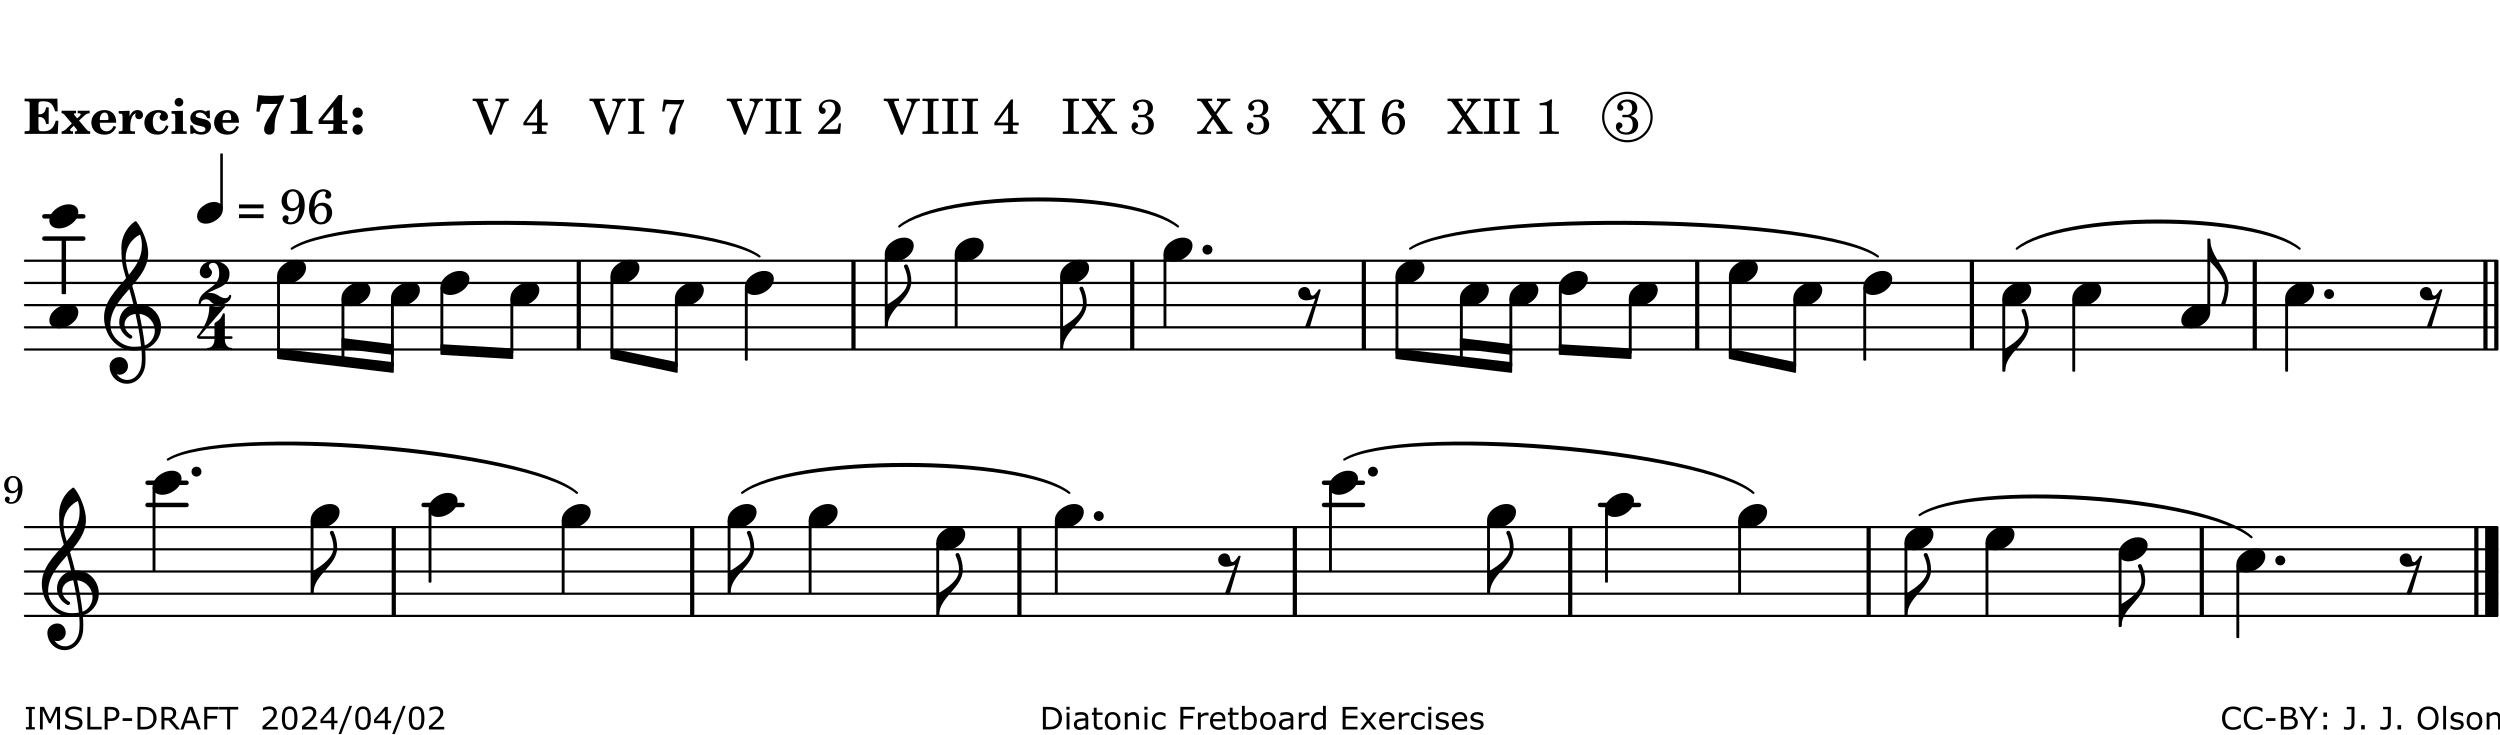 <?xml version="1.0" encoding="UTF-8"?>
<svg xmlns="http://www.w3.org/2000/svg" xmlns:xlink="http://www.w3.org/1999/xlink" width="561pt" height="165pt" viewBox="0 0 561 165" version="1.1">
<defs>
<g>
<symbol overflow="visible" id="glyph0-0">
<path style="stroke:none;" d=""/>
</symbol>
<symbol overflow="visible" id="glyph0-1">
<path style="stroke:none;" d="M 7.531 -7.906 L 0.172 -7.906 L 0.172 -7.312 L 0.344 -7.312 C 0.922 -7.312 1.141 -7.266 1.234 -7.156 C 1.312 -7.047 1.312 -7.016 1.312 -6.328 L 1.312 -1.578 C 1.312 -0.891 1.312 -0.859 1.234 -0.75 C 1.141 -0.641 0.922 -0.594 0.344 -0.594 L 0.172 -0.594 L 0.172 0 L 7.609 0 L 7.75 -2.953 L 7.156 -2.953 C 6.75 -1.359 5.922 -0.609 4.594 -0.594 L 4.266 -0.594 C 3.469 -0.562 3.281 -0.719 3.281 -1.375 L 3.281 -3.797 L 3.469 -3.797 C 4.344 -3.797 4.859 -3.234 4.984 -2.234 L 5.578 -2.234 L 5.578 -5.953 L 4.984 -5.953 C 4.859 -4.938 4.344 -4.391 3.469 -4.391 L 3.281 -4.391 L 3.281 -6.375 C 3.266 -7.141 3.422 -7.312 4.234 -7.312 L 4.531 -7.312 C 5.906 -7.281 6.562 -6.688 7.016 -5.062 L 7.594 -5.062 Z M 7.531 -7.906 "/>
</symbol>
<symbol overflow="visible" id="glyph0-2">
<path style="stroke:none;" d="M 4.047 -2.984 L 5.188 -4.047 C 5.641 -4.469 5.969 -4.625 6.438 -4.625 L 6.438 -5.188 L 3.75 -5.188 L 3.75 -4.625 L 4 -4.625 C 4.266 -4.625 4.438 -4.531 4.438 -4.375 C 4.438 -4.266 4.375 -4.156 4.203 -4 L 3.641 -3.469 L 3.016 -4.219 C 2.938 -4.328 2.906 -4.391 2.906 -4.453 C 2.906 -4.562 3.031 -4.625 3.266 -4.625 L 3.391 -4.625 L 3.391 -5.188 L 0.141 -5.188 L 0.141 -4.625 C 0.469 -4.609 0.594 -4.531 0.875 -4.188 L 2.438 -2.328 L 1.125 -1.047 C 0.719 -0.703 0.484 -0.562 0.141 -0.562 L 0.141 0 L 2.703 0 L 2.703 -0.562 L 2.562 -0.562 C 2.25 -0.562 2.047 -0.672 2.047 -0.859 C 2.047 -0.969 2.109 -1.078 2.203 -1.188 L 2.859 -1.828 L 3.5 -1.047 C 3.594 -0.953 3.625 -0.891 3.625 -0.797 C 3.625 -0.641 3.5 -0.562 3.188 -0.562 L 3.109 -0.562 L 3.109 0 L 6.547 0 L 6.547 -0.562 C 6.141 -0.562 6.031 -0.641 5.562 -1.188 Z M 4.047 -2.984 "/>
</symbol>
<symbol overflow="visible" id="glyph0-3">
<path style="stroke:none;" d="M 5.922 -2.5 L 5.922 -2.672 C 5.922 -4.297 4.906 -5.344 3.297 -5.344 C 2.406 -5.344 1.688 -5.062 1.141 -4.5 C 0.641 -3.984 0.344 -3.266 0.344 -2.547 C 0.344 -1.75 0.688 -0.969 1.234 -0.5 C 1.734 -0.078 2.469 0.172 3.312 0.172 C 4.594 0.172 5.438 -0.406 5.922 -1.578 L 5.375 -1.797 C 4.938 -0.938 4.453 -0.578 3.734 -0.578 C 3.234 -0.578 2.797 -0.828 2.516 -1.234 C 2.328 -1.531 2.25 -1.875 2.25 -2.5 Z M 2.25 -3.094 C 2.25 -4.141 2.672 -4.781 3.328 -4.781 C 3.906 -4.781 4.188 -4.312 4.188 -3.453 C 4.188 -3.188 4.125 -3.094 3.906 -3.094 Z M 2.25 -3.094 "/>
</symbol>
<symbol overflow="visible" id="glyph0-4">
<path style="stroke:none;" d="M 2.641 -5.188 L 0.203 -5.109 L 0.203 -4.547 L 0.359 -4.547 C 1.047 -4.531 1.078 -4.484 1.062 -3.484 L 1.062 -0.984 C 1.047 -0.828 1.047 -0.766 1 -0.703 C 0.922 -0.609 0.719 -0.562 0.234 -0.562 L 0.203 -0.562 L 0.203 0 L 3.859 0 L 3.859 -0.562 L 3.609 -0.562 C 2.875 -0.562 2.797 -0.625 2.797 -1.031 L 2.797 -1.797 C 2.844 -3.422 3.297 -4.422 4.078 -4.625 C 3.938 -4.422 3.906 -4.297 3.906 -4.109 C 3.906 -3.641 4.25 -3.297 4.719 -3.297 C 5.25 -3.297 5.656 -3.703 5.656 -4.234 C 5.656 -4.875 5.156 -5.344 4.453 -5.344 C 3.609 -5.344 3.016 -4.859 2.641 -3.859 Z M 2.641 -5.188 "/>
</symbol>
<symbol overflow="visible" id="glyph0-5">
<path style="stroke:none;" d="M 5.203 -1.938 C 5.047 -1.531 4.953 -1.359 4.781 -1.141 C 4.531 -0.781 4.094 -0.578 3.641 -0.578 C 2.734 -0.578 2.234 -1.344 2.234 -2.703 C 2.234 -4.016 2.719 -4.781 3.531 -4.781 C 3.859 -4.781 4.109 -4.641 4.109 -4.469 C 4.109 -4.422 4.109 -4.422 3.984 -4.266 C 3.797 -4.016 3.766 -3.938 3.766 -3.719 C 3.766 -3.25 4.141 -2.922 4.672 -2.922 C 5.25 -2.922 5.641 -3.281 5.641 -3.859 C 5.641 -4.766 4.781 -5.344 3.469 -5.344 C 1.641 -5.344 0.344 -4.156 0.344 -2.516 C 0.344 -0.906 1.516 0.172 3.281 0.172 C 4.094 0.172 4.641 -0.062 5.109 -0.578 C 5.438 -0.906 5.609 -1.234 5.766 -1.75 Z M 5.203 -1.938 "/>
</symbol>
<symbol overflow="visible" id="glyph0-6">
<path style="stroke:none;" d="M 2.875 -5.188 L 0.312 -5.109 L 0.312 -4.547 L 0.453 -4.547 C 1.125 -4.531 1.156 -4.484 1.156 -3.516 L 1.156 -0.984 C 1.156 -0.828 1.141 -0.766 1.094 -0.703 C 1.031 -0.609 0.812 -0.562 0.344 -0.562 L 0.312 -0.562 L 0.312 0 L 3.734 0 L 3.734 -0.562 L 3.672 -0.562 C 2.984 -0.562 2.875 -0.641 2.875 -1.031 Z M 2 -8.078 C 1.453 -8.078 1.016 -7.641 1.016 -7.109 C 1.016 -6.578 1.453 -6.141 1.969 -6.141 C 2.531 -6.141 2.953 -6.562 2.953 -7.109 C 2.953 -7.641 2.516 -8.078 2 -8.078 Z M 2 -8.078 "/>
</symbol>
<symbol overflow="visible" id="glyph0-7">
<path style="stroke:none;" d="M 4.812 -5.234 L 4.344 -5.234 L 3.938 -5 C 3.516 -5.234 3.109 -5.344 2.578 -5.344 C 1.344 -5.344 0.453 -4.609 0.453 -3.578 C 0.453 -3.156 0.609 -2.766 0.922 -2.484 C 1.25 -2.172 1.562 -2.016 2.281 -1.859 L 3.078 -1.688 C 3.625 -1.562 3.844 -1.375 3.844 -1.047 C 3.844 -0.656 3.484 -0.406 2.906 -0.406 C 2.062 -0.406 1.438 -0.875 0.906 -1.922 L 0.422 -1.922 L 0.469 -0.016 L 0.938 -0.016 L 1.359 -0.219 C 1.781 0.016 2.328 0.172 2.906 0.172 C 4.188 0.172 5.109 -0.609 5.109 -1.703 C 5.109 -2.156 4.938 -2.547 4.641 -2.812 C 4.344 -3.062 4.125 -3.172 3.328 -3.359 L 2.344 -3.609 C 1.812 -3.75 1.672 -3.859 1.672 -4.141 C 1.672 -4.516 2.031 -4.781 2.578 -4.781 C 3.281 -4.781 3.797 -4.406 4.344 -3.5 L 4.859 -3.5 Z M 4.812 -5.234 "/>
</symbol>
<symbol overflow="visible" id="glyph1-0">
<path style="stroke:none;" d=""/>
</symbol>
<symbol overflow="visible" id="glyph1-1">
<path style="stroke:none;" d="M 6.719 -8.703 C 5.891 -8.578 5.203 -8.531 3.922 -8.531 C 2.75 -8.531 2.297 -8.562 0.969 -8.703 L 0.547 -5.031 L 1.234 -4.953 L 1.359 -5.516 C 1.594 -6.594 1.672 -6.75 2.109 -6.75 C 2.172 -6.75 2.234 -6.75 2.328 -6.734 C 2.672 -6.719 3.438 -6.703 3.719 -6.703 C 3.844 -6.703 4.25 -6.719 4.875 -6.719 L 5.344 -6.734 L 4.516 -5.5 L 3.891 -4.531 C 2.938 -3.031 2.938 -3.031 2.641 -2.359 C 2.391 -1.812 2.297 -1.422 2.297 -1.031 C 2.297 -0.297 2.75 0.172 3.438 0.172 C 4.203 0.172 4.641 -0.312 4.641 -1.188 C 4.641 -3.453 4.875 -4.297 6.719 -8.188 Z M 6.719 -8.703 "/>
</symbol>
<symbol overflow="visible" id="glyph1-2">
<path style="stroke:none;" d="M 4.562 -8.703 L 4.125 -8.703 C 3.359 -8.125 2.484 -7.875 1.016 -7.859 L 1.016 -7.172 L 1.531 -7.172 C 2.625 -7.172 2.641 -7.141 2.625 -6.141 L 2.625 -1.766 C 2.625 -1.016 2.625 -0.969 2.547 -0.844 C 2.438 -0.719 2.188 -0.656 1.531 -0.656 L 1.125 -0.656 L 1.125 0 L 6.031 0 L 6.031 -0.656 L 5.641 -0.656 C 5 -0.656 4.766 -0.719 4.641 -0.844 C 4.562 -0.969 4.562 -1.016 4.562 -1.766 Z M 4.562 -8.703 "/>
</symbol>
<symbol overflow="visible" id="glyph1-3">
<path style="stroke:none;" d="M 5.484 -3.047 L 5.484 -6.844 C 5.484 -7.016 5.516 -7.828 5.562 -8.703 L 4.703 -8.703 L 0.234 -3.141 L 0.234 -2.219 L 3.547 -2.219 L 3.547 -1.766 C 3.547 -1.016 3.547 -0.953 3.469 -0.844 C 3.375 -0.719 3.109 -0.656 2.531 -0.656 L 2.391 -0.656 L 2.391 0 L 6.594 0 L 6.594 -0.656 L 6.453 -0.656 C 5.922 -0.672 5.656 -0.719 5.578 -0.844 C 5.484 -0.969 5.484 -1.016 5.484 -1.766 L 5.484 -2.219 L 6.719 -2.219 L 6.719 -3.047 Z M 3.547 -3.047 L 1.125 -3.047 L 3.547 -6.125 Z M 3.547 -3.047 "/>
</symbol>
<symbol overflow="visible" id="glyph1-4">
<path style="stroke:none;" d="M 1.844 -2.109 C 1.219 -2.109 0.703 -1.594 0.703 -0.969 C 0.703 -0.344 1.219 0.188 1.828 0.188 C 2.484 0.188 3 -0.312 3 -0.969 C 3 -1.594 2.484 -2.109 1.844 -2.109 Z M 1.844 -5.922 C 1.219 -5.922 0.703 -5.391 0.703 -4.766 C 0.703 -4.141 1.219 -3.609 1.828 -3.609 C 2.484 -3.609 3 -4.125 3 -4.766 C 3 -5.391 2.484 -5.922 1.844 -5.922 Z M 1.844 -5.922 "/>
</symbol>
<symbol overflow="visible" id="glyph2-0">
<path style="stroke:none;" d=""/>
</symbol>
<symbol overflow="visible" id="glyph2-1">
<path style="stroke:none;" d=""/>
</symbol>
<symbol overflow="visible" id="glyph2-2">
<path style="stroke:none;" d="M 4.297 -1.703 L 2.297 -6.781 C 2.25 -6.922 2.219 -7.062 2.219 -7.125 C 2.219 -7.312 2.406 -7.391 2.891 -7.391 L 3.328 -7.391 L 3.328 -7.906 L -0.094 -7.906 L -0.094 -7.391 L 0.125 -7.391 C 0.641 -7.375 0.797 -7.266 0.969 -6.781 L 3.75 0.172 L 4.188 0.172 L 6.703 -6.312 C 7.031 -7.172 7.266 -7.375 7.891 -7.391 L 8 -7.391 L 8 -7.906 L 5.031 -7.906 L 5.031 -7.391 L 5.25 -7.391 C 5.812 -7.391 6.141 -7.172 6.141 -6.828 C 6.141 -6.672 6.078 -6.422 6 -6.203 Z M 4.297 -1.703 "/>
</symbol>
<symbol overflow="visible" id="glyph2-3">
<path style="stroke:none;" d="M 4.031 -7.719 L 0.312 -2.531 L 0.312 -1.922 L 3.391 -1.922 L 3.391 -1.344 C 3.391 -0.781 3.391 -0.766 3.312 -0.672 C 3.234 -0.547 3.016 -0.516 2.406 -0.516 L 2.281 -0.516 L 2.281 0 L 5.484 0 L 5.484 -0.516 L 5.438 -0.516 C 4.812 -0.516 4.594 -0.547 4.516 -0.672 C 4.453 -0.766 4.453 -0.781 4.453 -1.344 L 4.453 -1.922 L 5.766 -1.922 L 5.766 -2.531 L 4.453 -2.531 L 4.453 -5.516 C 4.453 -6.891 4.453 -6.922 4.5 -7.719 Z M 3.391 -2.531 L 0.969 -2.531 L 3.391 -5.844 Z M 3.391 -2.531 "/>
</symbol>
<symbol overflow="visible" id="glyph2-4">
<path style="stroke:none;" d="M 0.422 -7.391 L 0.641 -7.391 C 1.266 -7.375 1.469 -7.344 1.562 -7.234 C 1.625 -7.141 1.625 -7.109 1.625 -6.562 L 1.625 -1.344 C 1.625 -0.797 1.625 -0.766 1.562 -0.672 C 1.469 -0.562 1.266 -0.516 0.641 -0.516 L 0.422 -0.516 L 0.422 0 L 4.047 0 L 4.047 -0.516 L 3.828 -0.516 C 3.203 -0.516 3 -0.547 2.906 -0.672 C 2.844 -0.766 2.844 -0.781 2.844 -1.344 L 2.844 -6.562 C 2.844 -7.125 2.844 -7.141 2.906 -7.234 C 3 -7.344 3.203 -7.375 3.828 -7.391 L 4.047 -7.391 L 4.047 -7.906 L 0.422 -7.906 Z M 0.422 -7.391 "/>
</symbol>
<symbol overflow="visible" id="glyph2-5">
<path style="stroke:none;" d="M 0.641 -5.062 L 1.125 -4.984 L 1.328 -5.844 C 1.484 -6.578 1.562 -6.688 1.891 -6.688 C 1.938 -6.688 2.031 -6.688 2.125 -6.672 C 3.469 -6.609 3.469 -6.609 3.969 -6.609 C 4.125 -6.609 4.375 -6.609 4.672 -6.609 L 3.938 -5.109 C 3.125 -3.5 3.016 -3.312 2.75 -2.625 C 2.406 -1.812 2.234 -1.125 2.234 -0.656 C 2.234 -0.156 2.5 0.156 2.922 0.156 C 3.453 0.156 3.656 -0.203 3.641 -1.156 C 3.594 -2.734 3.797 -3.5 4.969 -6.062 C 5.125 -6.406 5.297 -6.75 5.453 -7.094 C 5.469 -7.109 5.5 -7.203 5.562 -7.344 L 5.562 -7.672 C 4.906 -7.609 4.562 -7.594 3.875 -7.594 C 2.922 -7.594 2.172 -7.625 0.984 -7.719 Z M 0.641 -5.062 "/>
</symbol>
<symbol overflow="visible" id="glyph2-6">
<path style="stroke:none;" d="M 5.531 -2.359 L 5.047 -2.359 L 4.938 -1.812 C 4.797 -1.094 4.703 -1.031 4.031 -1.031 L 1.578 -1.031 C 2.328 -1.812 2.578 -2.047 3.281 -2.594 C 4.281 -3.359 4.703 -3.75 4.969 -4.078 C 5.312 -4.562 5.484 -5.031 5.484 -5.578 C 5.484 -6.828 4.453 -7.719 3.016 -7.719 C 1.625 -7.719 0.562 -6.828 0.562 -5.656 C 0.562 -4.969 0.922 -4.484 1.438 -4.484 C 1.844 -4.484 2.109 -4.766 2.109 -5.156 C 2.109 -5.438 1.953 -5.688 1.734 -5.781 C 1.328 -5.953 1.297 -5.969 1.297 -6.109 C 1.297 -6.281 1.406 -6.531 1.562 -6.719 C 1.844 -7.047 2.297 -7.234 2.797 -7.234 C 3.719 -7.234 4.25 -6.688 4.25 -5.766 C 4.25 -4.953 3.859 -4.219 2.953 -3.25 C 2.141 -2.406 1.641 -1.859 1.453 -1.656 C 1.062 -1.188 0.859 -0.938 0.391 -0.312 L 0.391 0 L 5.328 0 Z M 5.531 -2.359 "/>
</symbol>
<symbol overflow="visible" id="glyph2-7">
<path style="stroke:none;" d="M 4.266 -4.375 L 5.719 -6.359 C 6.281 -7.156 6.609 -7.375 7.219 -7.391 L 7.391 -7.391 L 7.391 -7.906 L 4.375 -7.906 L 4.375 -7.391 L 4.531 -7.391 C 5.062 -7.391 5.297 -7.266 5.297 -6.969 C 5.297 -6.844 5.25 -6.766 5.141 -6.594 L 3.953 -4.875 L 2.5 -6.984 C 2.422 -7.094 2.375 -7.203 2.375 -7.25 C 2.375 -7.359 2.469 -7.391 2.906 -7.391 L 3.312 -7.391 L 3.312 -7.906 L -0.062 -7.906 L -0.062 -7.391 L 0.125 -7.391 C 0.719 -7.375 0.797 -7.344 1.047 -6.984 L 3.203 -3.859 L 1.422 -1.391 C 0.938 -0.75 0.562 -0.531 -0.016 -0.516 L -0.062 -0.516 L -0.062 0 L 3.062 0 L 3.062 -0.516 L 2.781 -0.516 C 2.344 -0.516 2.062 -0.719 2.062 -1.047 C 2.062 -1.188 2.141 -1.359 2.25 -1.516 L 3.516 -3.359 L 5.141 -1.047 C 5.25 -0.922 5.297 -0.797 5.297 -0.719 C 5.297 -0.531 5.25 -0.531 4.562 -0.516 L 4.25 -0.516 L 4.25 0 L 7.844 0 L 7.844 -0.516 L 7.719 -0.516 C 6.984 -0.531 6.906 -0.562 6.562 -1.078 Z M 4.266 -4.375 "/>
</symbol>
<symbol overflow="visible" id="glyph2-8">
<path style="stroke:none;" d="M 3.797 -4.031 C 4.781 -4.391 5.25 -4.953 5.25 -5.828 C 5.25 -6.984 4.375 -7.719 3.016 -7.719 C 1.734 -7.719 0.75 -6.953 0.75 -5.953 C 0.75 -5.516 1.047 -5.188 1.484 -5.188 C 1.859 -5.188 2.125 -5.453 2.125 -5.844 C 2.125 -6.094 2.031 -6.234 1.781 -6.406 C 1.672 -6.484 1.641 -6.531 1.641 -6.609 C 1.641 -6.906 2.281 -7.234 2.906 -7.234 C 3.688 -7.234 4.109 -6.75 4.109 -5.812 C 4.109 -4.797 3.688 -4.266 2.906 -4.266 C 2.812 -4.266 2.625 -4.266 2.469 -4.281 C 2.375 -4.297 2.297 -4.297 2.219 -4.297 C 2 -4.297 1.875 -4.188 1.875 -4 C 1.875 -3.812 1.984 -3.719 2.219 -3.719 C 2.297 -3.719 2.375 -3.719 2.469 -3.734 C 2.688 -3.75 2.875 -3.75 2.984 -3.75 C 3.797 -3.75 4.234 -3.172 4.234 -2.078 C 4.234 -0.938 3.688 -0.312 2.703 -0.312 C 2.016 -0.312 1.266 -0.672 1.266 -1.016 C 1.266 -1.125 1.297 -1.141 1.5 -1.266 C 1.812 -1.453 1.922 -1.625 1.922 -1.906 C 1.922 -2.297 1.625 -2.594 1.234 -2.594 C 0.766 -2.594 0.453 -2.219 0.453 -1.625 C 0.453 -0.562 1.438 0.172 2.844 0.172 C 4.422 0.172 5.453 -0.719 5.453 -2.062 C 5.453 -3.094 4.922 -3.719 3.797 -4.031 Z M 3.797 -4.031 "/>
</symbol>
<symbol overflow="visible" id="glyph2-9">
<path style="stroke:none;" d="M 1.672 -3.719 C 1.781 -5.094 1.844 -5.453 2.078 -6.016 C 2.406 -6.797 2.984 -7.234 3.672 -7.234 C 4.047 -7.234 4.281 -7.125 4.281 -6.922 C 4.281 -6.875 4.266 -6.844 4.234 -6.766 C 4.125 -6.562 4.062 -6.391 4.062 -6.25 C 4.062 -5.875 4.344 -5.609 4.734 -5.609 C 5.156 -5.609 5.453 -5.938 5.453 -6.391 C 5.453 -7.156 4.703 -7.719 3.656 -7.719 C 2.766 -7.719 1.922 -7.281 1.391 -6.547 C 0.781 -5.703 0.453 -4.562 0.453 -3.375 C 0.453 -1.234 1.516 0.172 3.125 0.172 C 3.844 0.172 4.438 -0.078 4.891 -0.562 C 5.359 -1.047 5.656 -1.75 5.656 -2.453 C 5.656 -3.75 4.734 -4.703 3.484 -4.703 C 2.734 -4.703 2.188 -4.422 1.672 -3.719 Z M 3.172 -4.047 C 3.969 -4.047 4.453 -3.422 4.453 -2.375 C 4.453 -1.109 3.953 -0.312 3.156 -0.312 C 2.656 -0.312 2.266 -0.562 2 -1.109 C 1.828 -1.453 1.734 -1.812 1.734 -2.219 C 1.734 -3.359 2.297 -4.047 3.172 -4.047 Z M 3.172 -4.047 "/>
</symbol>
<symbol overflow="visible" id="glyph2-10">
<path style="stroke:none;" d="M 3.531 -7.719 C 3.156 -7.266 2.141 -6.922 1.141 -6.906 L 1.141 -6.422 L 2.109 -6.422 C 2.734 -6.422 2.797 -6.359 2.781 -5.734 L 2.781 -1.344 C 2.781 -0.781 2.781 -0.766 2.719 -0.672 C 2.625 -0.562 2.422 -0.516 1.812 -0.516 L 1.094 -0.516 L 1.094 0 L 5.438 0 L 5.438 -0.516 L 4.828 -0.516 C 4.219 -0.516 4.016 -0.562 3.922 -0.672 C 3.844 -0.766 3.844 -0.781 3.844 -1.344 L 3.844 -5.875 C 3.844 -6.484 3.859 -7 3.922 -7.719 Z M 3.531 -7.719 "/>
</symbol>
<symbol overflow="visible" id="glyph2-11">
<path style="stroke:none;" d="M 0.562 -1.234 L 6.078 -1.234 L 6.078 -2.109 L 0.562 -2.109 Z M 0.562 -3.438 L 6.078 -3.438 L 6.078 -4.312 L 0.562 -4.312 Z M 0.562 -3.438 "/>
</symbol>
<symbol overflow="visible" id="glyph2-12">
<path style="stroke:none;" d="M 4.422 -3.797 C 4.297 -2.516 4.234 -2.141 4.031 -1.594 C 3.75 -0.781 3.156 -0.312 2.406 -0.312 C 2.047 -0.312 1.812 -0.422 1.812 -0.578 C 1.812 -0.625 1.828 -0.672 1.875 -0.766 C 2 -1.016 2.016 -1.094 2.016 -1.25 C 2.016 -1.625 1.734 -1.891 1.375 -1.891 C 0.953 -1.891 0.625 -1.547 0.625 -1.109 C 0.625 -0.391 1.391 0.172 2.406 0.172 C 3.391 0.172 4.25 -0.281 4.781 -1.094 C 5.328 -1.906 5.625 -2.953 5.625 -4.094 C 5.625 -6.297 4.578 -7.719 2.938 -7.719 C 1.516 -7.719 0.422 -6.547 0.422 -5.078 C 0.422 -3.75 1.344 -2.797 2.594 -2.797 C 3.375 -2.797 3.828 -3.062 4.422 -3.797 Z M 2.984 -7.234 C 3.797 -7.234 4.328 -6.438 4.328 -5.203 C 4.328 -4.75 4.234 -4.344 4.078 -4.094 C 3.828 -3.703 3.391 -3.469 2.922 -3.469 C 2.094 -3.469 1.625 -4.109 1.625 -5.266 C 1.625 -5.797 1.734 -6.312 1.953 -6.656 C 2.203 -7.062 2.5 -7.234 2.984 -7.234 Z M 2.984 -7.234 "/>
</symbol>
<symbol overflow="visible" id="glyph3-0">
<path style="stroke:none;" d="M 1 0 L 8.969 0 L 8.969 -10.625 L 1 -10.625 Z M 1.984 -1 L 1.984 -9.625 L 7.969 -9.625 L 7.969 -1 Z M 1.984 -1 "/>
</symbol>
<symbol overflow="visible" id="glyph3-1">
<path style="stroke:none;" d="M 4.344 -2.703 C 3.531 -2.703 2.734 -2.453 2.031 -2.031 C 1.094 -1.469 0 -0.484 0 0.938 C 0 2.156 1.062 2.703 2.156 2.703 C 2.969 2.703 3.766 2.453 4.469 2.031 C 5.406 1.469 6.5 0.484 6.5 -0.938 C 6.5 -2.156 5.438 -2.703 4.344 -2.703 Z M 4.344 -2.703 "/>
</symbol>
<symbol overflow="visible" id="glyph3-2">
<path style="stroke:none;" d="M 1.438 4.984 C 1.594 5.125 1.797 5.172 1.984 5.172 C 2.188 5.172 2.375 5.125 2.531 4.984 L 4.984 -3.391 C 4.875 -3.625 4.547 -3.625 4.422 -3.391 C 4.281 -3.094 3.531 -2.125 3.203 -2.125 C 2.625 -2.125 2.703 -2.75 2.516 -3.312 C 2.344 -3.781 1.891 -4.078 1.391 -4.078 C 0.594 -4.078 -0.062 -3.453 -0.062 -2.656 C -0.062 -1.734 0.75 -1.078 1.672 -1.078 C 2.391 -1.078 3.094 -1.281 3.766 -1.516 Z M 1.438 4.984 "/>
</symbol>
<symbol overflow="visible" id="glyph3-3">
<path style="stroke:none;" d="M 0 0 L 0 -4.984 L -0.312 -4.984 L -0.312 0 Z M 0 0 C 0 -4.047 5.312 -6.094 5.312 -10.141 C 5.312 -11.375 5.016 -12.594 4.516 -13.703 C 4.422 -13.859 4.266 -13.922 4.125 -13.922 C 3.859 -13.922 3.609 -13.703 3.672 -13.391 C 4.156 -12.375 4.469 -11.281 4.469 -10.141 C 4.469 -7.922 1.938 -6.156 0 -4.984 Z M 0 0 "/>
</symbol>
<symbol overflow="visible" id="glyph3-4">
<path style="stroke:none;" d="M 0 0 C 0 0.625 0.5 1.109 1.109 1.109 C 1.734 1.109 2.234 0.625 2.234 0 C 2.234 -0.625 1.734 -1.109 1.109 -1.109 C 0.5 -1.109 0 -0.625 0 0 Z M 0 0 "/>
</symbol>
<symbol overflow="visible" id="glyph3-5">
<path style="stroke:none;" d="M 0 0 L -0.312 0 L -0.312 4.984 L 0 4.984 Z M 0 0 L 0 4.984 C 1.422 6.469 3.281 8.562 3.281 10.625 C 3.281 11.938 2.969 13.234 2.453 14.438 C 2.391 14.766 2.656 14.984 2.906 14.984 C 3.047 14.984 3.203 14.906 3.312 14.734 C 3.828 13.422 4.125 12.031 4.125 10.625 C 4.125 6.688 0 3.922 0 0 Z M 0 0 "/>
</symbol>
<symbol overflow="visible" id="glyph3-6">
<path style="stroke:none;" d="M 5.297 12.656 L 5.312 11.797 L 5.234 11.797 C 4.266 11.797 3.422 11.281 2.906 10.5 C 3.109 10.578 3.312 10.625 3.531 10.625 C 4.562 10.625 5.422 9.766 5.422 8.719 C 5.422 7.609 4.609 6.672 3.531 6.672 C 2.344 6.672 1.297 7.562 1.297 8.719 C 1.297 10.891 3.031 12.656 5.172 12.656 Z M 9.188 4.047 C 8.906 1.594 8.469 -0.703 7.984 -3.016 C 10.125 -2.781 11.438 -1.016 11.438 0.781 C 11.438 2.156 10.531 3.562 9.188 4.047 Z M 1.469 -0.562 C 1.469 -3.75 3.578 -6.172 5.719 -8.594 C 6.062 -7.438 6.359 -6.25 6.641 -5.094 C 4.609 -4.641 3.453 -2.922 3.453 -1.172 C 3.453 0.219 4.188 1.656 5.781 2.516 C 5.844 2.531 5.891 2.547 5.953 2.547 C 6.203 2.547 6.391 2.328 6.391 2.109 C 6.391 2.016 6.359 1.906 6.25 1.812 C 5.141 1.172 4.641 0.234 4.641 -0.641 C 4.641 -1.797 5.531 -2.844 7.109 -3.016 C 7.625 -0.641 8.094 1.719 8.359 4.25 C 7.828 4.328 7.297 4.359 6.734 4.359 C 4.047 4.359 1.469 2.125 1.469 -0.562 Z M 6.672 5.219 C 7.297 5.219 7.875 5.156 8.453 5.062 C 8.5 5.672 8.531 6.281 8.531 6.891 C 8.531 7.25 8.5 7.625 8.484 7.984 C 8.359 9.953 7.172 11.75 5.312 11.797 L 5.297 12.656 C 7.562 12.594 9.188 10.484 9.328 8.109 C 9.344 7.734 9.359 7.328 9.359 6.953 C 9.359 6.25 9.328 5.562 9.266 4.859 C 9.781 4.703 10.281 4.484 10.719 4.141 C 12.188 3.031 12.844 1.469 12.844 -0.047 C 12.844 -2.688 10.844 -5.234 7.75 -5.234 C 7.672 -5.234 7.562 -5.219 7.484 -5.219 C 7.156 -6.594 6.797 -7.984 6.375 -9.344 C 8.25 -11.516 9.953 -13.75 9.953 -16.594 C 9.953 -18.844 8.719 -22.047 7.312 -23.734 C 7.188 -23.828 7.031 -23.828 6.906 -23.734 C 5.047 -22.375 3.938 -20.203 3.938 -17.906 C 3.938 -16.875 3.969 -15.844 4.078 -14.797 C 4.25 -13.5 4.609 -12.25 4.984 -11.016 C 2.656 -8.328 0.047 -5.75 0.047 -2.234 C 0.047 1.797 2.922 5.219 6.672 5.219 Z M 8.531 -18.25 C 8.531 -15.734 7.219 -13.719 5.625 -11.797 C 5.266 -13.016 4.906 -14.188 4.906 -15.656 C 4.906 -17.844 6.156 -19.859 8.125 -20.812 C 8.453 -19.828 8.531 -19.344 8.531 -18.25 Z M 8.531 -18.25 "/>
</symbol>
<symbol overflow="visible" id="glyph4-0">
<path style="stroke:none;" d="M 0.891 0 L 7.984 0 L 7.984 -9.453 L 0.891 -9.453 Z M 1.781 -0.891 L 1.781 -8.578 L 7.094 -8.578 L 7.094 -0.891 Z M 1.781 -0.891 "/>
</symbol>
<symbol overflow="visible" id="glyph4-1">
<path style="stroke:none;" d="M 3.812 -2.438 C 3.109 -2.438 2.406 -2.203 1.797 -1.828 C 0.953 -1.328 0 -0.469 0 0.797 C 0 1.922 0.953 2.438 1.969 2.438 C 2.688 2.438 3.375 2.203 4 1.828 C 4.828 1.328 5.781 0.469 5.781 -0.797 C 5.781 -1.922 4.828 -2.438 3.812 -2.438 Z M 3.812 -2.438 "/>
</symbol>
<symbol overflow="visible" id="glyph5-0">
<path style="stroke:none;" d="M 1 0 L 8.969 0 L 8.969 -10.625 L 1 -10.625 Z M 1.984 -1 L 1.984 -9.625 L 7.969 -9.625 L 7.969 -1 Z M 1.984 -1 "/>
</symbol>
<symbol overflow="visible" id="glyph5-1">
<path style="stroke:none;" d="M 2.031 -2.688 C 3.938 -3.906 6.938 -4.062 6.938 -7.078 C 6.938 -8.828 5.172 -9.953 3.281 -9.953 C 1.688 -9.953 0.266 -8.922 0.266 -7.406 C 0.266 -6.656 0.875 -6.031 1.641 -6.031 C 2.391 -6.031 3.016 -6.656 3.016 -7.406 C 3.016 -7.953 2.312 -8.234 2.312 -8.766 C 2.312 -9.219 2.781 -9.5 3.281 -9.5 C 4.297 -9.5 4.625 -8.25 4.625 -7.078 C 4.625 -3.531 0 -3.688 0 -0.219 C 0 -0.078 0.125 0 0.234 0 C 0.344 0 0.438 -0.078 0.453 -0.219 C 0.516 -0.922 1.094 -1.312 1.688 -1.312 C 2.031 -1.312 2.391 -1.188 2.656 -0.875 C 3.141 -0.281 3.844 0 4.562 0 C 5.516 0 7.312 -0.75 7.312 -2.094 C 7.312 -2.234 7.188 -2.328 7.078 -2.328 C 6.969 -2.328 6.891 -2.266 6.859 -2.156 C 6.75 -1.75 6.391 -1.578 5.969 -1.578 C 5.578 -1.578 5.078 -1.734 4.656 -2.031 C 3.969 -2.531 3.234 -2.75 2.562 -2.75 C 2.391 -2.75 2.219 -2.734 2.031 -2.688 Z M 2.031 -2.688 "/>
</symbol>
<symbol overflow="visible" id="glyph5-2">
<path style="stroke:none;" d="M 3.906 -2.328 C 3.906 -1.375 3.344 -0.453 2.453 -0.453 C 2.297 -0.453 2.219 -0.359 2.219 -0.234 C 2.219 -0.125 2.297 0 2.453 0 C 3.328 0 4.188 -0.266 5.062 -0.266 C 5.938 -0.266 6.797 0 7.672 0 C 7.828 0 7.906 -0.125 7.906 -0.234 C 7.906 -0.359 7.828 -0.453 7.672 -0.453 C 6.766 -0.453 6.234 -1.375 6.234 -2.328 Z M 4.062 -6.109 C 3.922 -6.016 3.906 -5.844 3.906 -5.672 L 3.906 -3.062 L 0.578 -3.062 L 6.234 -9.641 C 6.359 -9.781 6.172 -10.047 5.891 -9.953 C 5.438 -9.828 4.953 -9.703 4.484 -9.703 C 4 -9.703 3.531 -9.828 3.062 -9.953 C 2.891 -10.016 2.75 -9.844 2.75 -9.641 C 2.75 -7.188 1.594 -4.922 0 -3.062 C -0.016 -3.047 -0.047 -3.016 -0.047 -2.953 C -0.047 -2.766 0.125 -2.484 0.578 -2.484 L 3.906 -2.484 L 3.906 -2.328 L 6.234 -2.328 L 6.234 -2.484 L 7.672 -2.484 C 7.875 -2.484 7.969 -2.656 7.969 -2.781 C 7.969 -2.922 7.875 -3.062 7.672 -3.062 L 6.234 -3.062 L 6.234 -7.953 C 6.234 -8.125 6.094 -8.234 5.969 -8.234 C 5.891 -8.234 5.844 -8.188 5.797 -8.109 C 5.641 -7.766 5.484 -7.406 5.266 -7.109 C 4.938 -6.688 4.5 -6.391 4.062 -6.109 Z M 4.062 -6.109 "/>
</symbol>
<symbol overflow="visible" id="glyph6-0">
<path style="stroke:none;" d=""/>
</symbol>
<symbol overflow="visible" id="glyph6-1">
<path style="stroke:none;" d="M 3.516 -3.016 C 3.406 -2 3.359 -1.703 3.203 -1.266 C 2.969 -0.625 2.5 -0.25 1.922 -0.25 C 1.625 -0.25 1.438 -0.328 1.438 -0.469 C 1.438 -0.5 1.453 -0.547 1.484 -0.609 C 1.578 -0.812 1.594 -0.875 1.594 -0.984 C 1.594 -1.281 1.391 -1.5 1.094 -1.5 C 0.75 -1.5 0.5 -1.234 0.5 -0.875 C 0.5 -0.297 1.109 0.125 1.906 0.125 C 2.703 0.125 3.375 -0.219 3.797 -0.875 C 4.234 -1.516 4.469 -2.344 4.469 -3.25 C 4.469 -5 3.641 -6.125 2.328 -6.125 C 1.203 -6.125 0.344 -5.203 0.344 -4.031 C 0.344 -2.984 1.062 -2.234 2.062 -2.234 C 2.688 -2.234 3.047 -2.422 3.516 -3.016 Z M 2.375 -5.75 C 3.016 -5.75 3.438 -5.125 3.438 -4.141 C 3.438 -3.781 3.375 -3.453 3.234 -3.25 C 3.031 -2.938 2.703 -2.75 2.328 -2.75 C 1.656 -2.75 1.281 -3.266 1.281 -4.188 C 1.281 -4.609 1.391 -5.016 1.547 -5.281 C 1.75 -5.609 1.984 -5.75 2.375 -5.75 Z M 2.375 -5.75 "/>
</symbol>
<symbol overflow="visible" id="glyph7-0">
<path style="stroke:none;" d="M 0.875 0 L 0.875 -5.234 L 6.094 -5.234 L 6.094 0 Z M 1.312 -0.438 L 5.656 -0.438 L 5.656 -4.797 L 1.312 -4.797 Z M 1.312 -0.438 "/>
</symbol>
<symbol overflow="visible" id="glyph7-1">
<path style="stroke:none;" d="M 2.469 0 L 0.469 0 L 0.469 -0.516 L 1.125 -0.516 L 1.125 -4.547 L 0.469 -4.547 L 0.469 -5.062 L 2.469 -5.062 L 2.469 -4.547 L 1.797 -4.547 L 1.797 -0.516 L 2.469 -0.516 Z M 2.469 0 "/>
</symbol>
<symbol overflow="visible" id="glyph7-2">
<path style="stroke:none;" d="M 5.188 0 L 4.516 0 L 4.516 -4.359 L 3.109 -1.391 L 2.703 -1.391 L 1.312 -4.359 L 1.312 0 L 0.688 0 L 0.688 -5.062 L 1.594 -5.062 L 2.953 -2.25 L 4.25 -5.062 L 5.188 -5.062 Z M 5.188 0 "/>
</symbol>
<symbol overflow="visible" id="glyph7-3">
<path style="stroke:none;" d="M 4.359 -1.453 C 4.359 -1.254 4.312 -1.055 4.219 -0.859 C 4.133 -0.672 4.008 -0.508 3.844 -0.375 C 3.656 -0.227 3.441 -0.113 3.203 -0.031 C 2.961 0.051 2.672 0.094 2.328 0.094 C 1.961 0.094 1.633 0.062 1.344 0 C 1.051 -0.07 0.754 -0.176 0.453 -0.312 L 0.453 -1.156 L 0.5 -1.156 C 0.758 -0.945 1.055 -0.781 1.391 -0.656 C 1.723 -0.539 2.039 -0.484 2.344 -0.484 C 2.758 -0.484 3.082 -0.562 3.312 -0.719 C 3.539 -0.875 3.656 -1.082 3.656 -1.344 C 3.656 -1.57 3.598 -1.738 3.484 -1.844 C 3.379 -1.945 3.219 -2.031 3 -2.094 C 2.82 -2.145 2.633 -2.18 2.438 -2.203 C 2.238 -2.234 2.031 -2.273 1.812 -2.328 C 1.363 -2.422 1.031 -2.582 0.812 -2.812 C 0.594 -3.039 0.484 -3.336 0.484 -3.703 C 0.484 -4.129 0.66 -4.477 1.016 -4.75 C 1.379 -5.02 1.836 -5.156 2.391 -5.156 C 2.742 -5.156 3.066 -5.117 3.359 -5.047 C 3.66 -4.984 3.926 -4.898 4.156 -4.797 L 4.156 -4.016 L 4.109 -4.016 C 3.922 -4.172 3.664 -4.301 3.344 -4.406 C 3.031 -4.52 2.711 -4.578 2.391 -4.578 C 2.023 -4.578 1.734 -4.5 1.516 -4.344 C 1.297 -4.195 1.188 -4.008 1.188 -3.781 C 1.188 -3.562 1.238 -3.391 1.344 -3.266 C 1.457 -3.148 1.648 -3.062 1.922 -3 C 2.066 -2.969 2.273 -2.926 2.547 -2.875 C 2.816 -2.832 3.039 -2.789 3.219 -2.75 C 3.602 -2.645 3.891 -2.488 4.078 -2.281 C 4.266 -2.082 4.359 -1.805 4.359 -1.453 Z M 4.359 -1.453 "/>
</symbol>
<symbol overflow="visible" id="glyph7-4">
<path style="stroke:none;" d="M 3.891 0 L 0.688 0 L 0.688 -5.062 L 1.359 -5.062 L 1.359 -0.594 L 3.891 -0.594 Z M 3.891 0 "/>
</symbol>
<symbol overflow="visible" id="glyph7-5">
<path style="stroke:none;" d="M 4 -3.531 C 4 -3.312 3.957 -3.102 3.875 -2.906 C 3.801 -2.719 3.691 -2.551 3.547 -2.406 C 3.367 -2.238 3.16 -2.109 2.922 -2.016 C 2.691 -1.93 2.395 -1.891 2.031 -1.891 L 1.359 -1.891 L 1.359 0 L 0.688 0 L 0.688 -5.062 L 2.062 -5.062 C 2.363 -5.062 2.617 -5.035 2.828 -4.984 C 3.035 -4.93 3.223 -4.852 3.391 -4.75 C 3.578 -4.625 3.723 -4.461 3.828 -4.266 C 3.941 -4.078 4 -3.832 4 -3.531 Z M 3.297 -3.516 C 3.297 -3.691 3.266 -3.844 3.203 -3.969 C 3.141 -4.102 3.047 -4.211 2.922 -4.297 C 2.816 -4.359 2.691 -4.406 2.547 -4.438 C 2.41 -4.469 2.234 -4.484 2.016 -4.484 L 1.359 -4.484 L 1.359 -2.469 L 1.922 -2.469 C 2.191 -2.469 2.41 -2.488 2.578 -2.531 C 2.754 -2.582 2.895 -2.66 3 -2.766 C 3.102 -2.879 3.176 -2.992 3.219 -3.109 C 3.27 -3.234 3.297 -3.367 3.297 -3.516 Z M 3.297 -3.516 "/>
</symbol>
<symbol overflow="visible" id="glyph7-6">
<path style="stroke:none;" d="M 2.641 -1.906 L 0.516 -1.906 L 0.516 -2.531 L 2.641 -2.531 Z M 2.641 -1.906 "/>
</symbol>
<symbol overflow="visible" id="glyph7-7">
<path style="stroke:none;" d="M 4.969 -2.531 C 4.969 -2.07 4.863 -1.656 4.656 -1.281 C 4.457 -0.906 4.191 -0.613 3.859 -0.406 C 3.629 -0.258 3.367 -0.156 3.078 -0.094 C 2.797 -0.031 2.422 0 1.953 0 L 0.688 0 L 0.688 -5.062 L 1.953 -5.062 C 2.441 -5.062 2.832 -5.023 3.125 -4.953 C 3.414 -4.891 3.66 -4.797 3.859 -4.672 C 4.203 -4.453 4.473 -4.16 4.672 -3.797 C 4.867 -3.441 4.969 -3.02 4.969 -2.531 Z M 4.25 -2.531 C 4.25 -2.938 4.18 -3.273 4.047 -3.547 C 3.91 -3.816 3.707 -4.031 3.438 -4.188 C 3.227 -4.301 3.008 -4.379 2.781 -4.422 C 2.562 -4.461 2.297 -4.484 1.984 -4.484 L 1.359 -4.484 L 1.359 -0.578 L 1.984 -0.578 C 2.305 -0.578 2.586 -0.598 2.828 -0.641 C 3.078 -0.691 3.301 -0.785 3.5 -0.922 C 3.75 -1.078 3.938 -1.285 4.062 -1.547 C 4.188 -1.816 4.25 -2.145 4.25 -2.531 Z M 4.25 -2.531 "/>
</symbol>
<symbol overflow="visible" id="glyph7-8">
<path style="stroke:none;" d="M 4.875 0 L 4 0 L 2.297 -2.016 L 1.359 -2.016 L 1.359 0 L 0.688 0 L 0.688 -5.062 L 2.094 -5.062 C 2.406 -5.062 2.66 -5.039 2.859 -5 C 3.066 -4.969 3.254 -4.898 3.422 -4.797 C 3.598 -4.68 3.738 -4.535 3.844 -4.359 C 3.945 -4.18 4 -3.957 4 -3.688 C 4 -3.32 3.906 -3.016 3.719 -2.766 C 3.539 -2.523 3.289 -2.344 2.969 -2.219 Z M 3.297 -3.641 C 3.297 -3.785 3.27 -3.914 3.219 -4.031 C 3.164 -4.145 3.082 -4.238 2.969 -4.312 C 2.875 -4.375 2.758 -4.414 2.625 -4.438 C 2.488 -4.469 2.328 -4.484 2.141 -4.484 L 1.359 -4.484 L 1.359 -2.578 L 2.031 -2.578 C 2.25 -2.578 2.438 -2.594 2.594 -2.625 C 2.75 -2.664 2.883 -2.738 3 -2.844 C 3.102 -2.938 3.176 -3.047 3.219 -3.172 C 3.27 -3.297 3.297 -3.453 3.297 -3.641 Z M 3.297 -3.641 "/>
</symbol>
<symbol overflow="visible" id="glyph7-9">
<path style="stroke:none;" d="M 4.672 0 L 3.953 0 L 3.453 -1.406 L 1.266 -1.406 L 0.766 0 L 0.094 0 L 1.938 -5.062 L 2.828 -5.062 Z M 3.25 -1.984 L 2.359 -4.484 L 1.469 -1.984 Z M 3.25 -1.984 "/>
</symbol>
<symbol overflow="visible" id="glyph7-10">
<path style="stroke:none;" d="M 3.922 -4.469 L 1.359 -4.469 L 1.359 -3.031 L 3.562 -3.031 L 3.562 -2.438 L 1.359 -2.438 L 1.359 0 L 0.688 0 L 0.688 -5.062 L 3.922 -5.062 Z M 3.922 -4.469 "/>
</symbol>
<symbol overflow="visible" id="glyph7-11">
<path style="stroke:none;" d="M 4.297 -4.469 L 2.484 -4.469 L 2.484 0 L 1.812 0 L 1.812 -4.469 L 0 -4.469 L 0 -5.062 L 4.297 -5.062 Z M 4.297 -4.469 "/>
</symbol>
<symbol overflow="visible" id="glyph7-12">
<path style="stroke:none;" d=""/>
</symbol>
<symbol overflow="visible" id="glyph7-13">
<path style="stroke:none;" d="M 3.984 0 L 0.547 0 L 0.547 -0.719 C 0.785 -0.914 1.023 -1.113 1.266 -1.312 C 1.504 -1.52 1.727 -1.727 1.938 -1.938 C 2.375 -2.352 2.672 -2.688 2.828 -2.938 C 2.984 -3.188 3.062 -3.457 3.062 -3.75 C 3.062 -4.008 2.973 -4.211 2.797 -4.359 C 2.629 -4.504 2.391 -4.578 2.078 -4.578 C 1.867 -4.578 1.645 -4.539 1.406 -4.469 C 1.164 -4.395 0.93 -4.285 0.703 -4.141 L 0.672 -4.141 L 0.672 -4.859 C 0.836 -4.93 1.051 -5 1.312 -5.062 C 1.582 -5.133 1.844 -5.172 2.094 -5.172 C 2.613 -5.172 3.02 -5.047 3.312 -4.797 C 3.613 -4.547 3.766 -4.207 3.766 -3.781 C 3.766 -3.582 3.738 -3.398 3.688 -3.234 C 3.633 -3.066 3.562 -2.91 3.469 -2.766 C 3.383 -2.617 3.281 -2.477 3.156 -2.344 C 3.039 -2.207 2.898 -2.055 2.734 -1.891 C 2.484 -1.648 2.227 -1.422 1.969 -1.203 C 1.719 -0.984 1.477 -0.773 1.25 -0.578 L 3.984 -0.578 Z M 3.984 0 "/>
</symbol>
<symbol overflow="visible" id="glyph7-14">
<path style="stroke:none;" d="M 3.969 -2.531 C 3.969 -1.625 3.82 -0.957 3.531 -0.531 C 3.25 -0.102 2.812 0.109 2.219 0.109 C 1.613 0.109 1.172 -0.102 0.891 -0.531 C 0.609 -0.969 0.469 -1.633 0.469 -2.531 C 0.469 -3.426 0.609 -4.086 0.891 -4.516 C 1.172 -4.953 1.613 -5.172 2.219 -5.172 C 2.82 -5.172 3.266 -4.953 3.547 -4.516 C 3.828 -4.078 3.969 -3.414 3.969 -2.531 Z M 3.078 -0.984 C 3.148 -1.172 3.203 -1.391 3.234 -1.641 C 3.266 -1.891 3.281 -2.188 3.281 -2.531 C 3.281 -2.875 3.266 -3.172 3.234 -3.422 C 3.203 -3.68 3.148 -3.898 3.078 -4.078 C 2.992 -4.254 2.883 -4.383 2.75 -4.469 C 2.613 -4.562 2.438 -4.609 2.219 -4.609 C 2.008 -4.609 1.832 -4.562 1.688 -4.469 C 1.551 -4.383 1.441 -4.254 1.359 -4.078 C 1.273 -3.91 1.219 -3.691 1.188 -3.422 C 1.164 -3.148 1.156 -2.852 1.156 -2.531 C 1.156 -2.176 1.164 -1.879 1.188 -1.641 C 1.219 -1.398 1.273 -1.188 1.359 -1 C 1.43 -0.82 1.535 -0.688 1.672 -0.594 C 1.805 -0.5 1.988 -0.453 2.219 -0.453 C 2.426 -0.453 2.598 -0.492 2.734 -0.578 C 2.879 -0.672 2.992 -0.805 3.078 -0.984 Z M 3.078 -0.984 "/>
</symbol>
<symbol overflow="visible" id="glyph7-15">
<path style="stroke:none;" d="M 4.094 -1.422 L 3.344 -1.422 L 3.344 0 L 2.688 0 L 2.688 -1.422 L 0.266 -1.422 L 0.266 -2.203 L 2.719 -5.062 L 3.344 -5.062 L 3.344 -1.969 L 4.094 -1.969 Z M 2.688 -1.969 L 2.688 -4.25 L 0.719 -1.969 Z M 2.688 -1.969 "/>
</symbol>
<symbol overflow="visible" id="glyph7-16">
<path style="stroke:none;" d="M 2.922 -5.297 L 0.484 1.031 L -0.109 1.031 L 2.328 -5.297 Z M 2.922 -5.297 "/>
</symbol>
<symbol overflow="visible" id="glyph7-17">
<path style="stroke:none;" d="M 1.312 -4.438 L 0.594 -4.438 L 0.594 -5.094 L 1.312 -5.094 Z M 1.281 0 L 0.641 0 L 0.641 -3.797 L 1.281 -3.797 Z M 1.281 0 "/>
</symbol>
<symbol overflow="visible" id="glyph7-18">
<path style="stroke:none;" d="M 3.578 0 L 2.953 0 L 2.953 -0.406 C 2.891 -0.363 2.812 -0.305 2.719 -0.234 C 2.625 -0.172 2.531 -0.117 2.438 -0.078 C 2.332 -0.023 2.207 0.016 2.062 0.047 C 1.926 0.086 1.766 0.109 1.578 0.109 C 1.234 0.109 0.941 -0.004 0.703 -0.234 C 0.473 -0.461 0.359 -0.754 0.359 -1.109 C 0.359 -1.391 0.414 -1.617 0.531 -1.797 C 0.656 -1.973 0.832 -2.113 1.062 -2.219 C 1.301 -2.32 1.582 -2.391 1.906 -2.422 C 2.227 -2.461 2.578 -2.492 2.953 -2.516 L 2.953 -2.609 C 2.953 -2.754 2.926 -2.875 2.875 -2.969 C 2.82 -3.062 2.75 -3.133 2.656 -3.188 C 2.562 -3.238 2.453 -3.273 2.328 -3.297 C 2.203 -3.316 2.066 -3.328 1.922 -3.328 C 1.754 -3.328 1.566 -3.301 1.359 -3.25 C 1.16 -3.207 0.945 -3.145 0.719 -3.062 L 0.688 -3.062 L 0.688 -3.719 C 0.812 -3.75 0.988 -3.785 1.219 -3.828 C 1.457 -3.867 1.691 -3.891 1.922 -3.891 C 2.191 -3.891 2.426 -3.867 2.625 -3.828 C 2.82 -3.785 2.992 -3.707 3.141 -3.594 C 3.285 -3.488 3.395 -3.352 3.469 -3.188 C 3.539 -3.031 3.578 -2.828 3.578 -2.578 Z M 2.953 -0.938 L 2.953 -2 C 2.754 -1.988 2.52 -1.969 2.25 -1.938 C 1.988 -1.914 1.781 -1.883 1.625 -1.844 C 1.445 -1.789 1.301 -1.707 1.188 -1.594 C 1.07 -1.488 1.016 -1.336 1.016 -1.141 C 1.016 -0.922 1.078 -0.754 1.203 -0.641 C 1.336 -0.535 1.539 -0.484 1.812 -0.484 C 2.039 -0.484 2.242 -0.523 2.422 -0.609 C 2.609 -0.703 2.785 -0.812 2.953 -0.938 Z M 2.953 -0.938 "/>
</symbol>
<symbol overflow="visible" id="glyph7-19">
<path style="stroke:none;" d="M 2.609 -0.031 C 2.484 0 2.348 0.023 2.203 0.047 C 2.066 0.066 1.941 0.078 1.828 0.078 C 1.441 0.078 1.145 -0.023 0.938 -0.234 C 0.738 -0.441 0.641 -0.773 0.641 -1.234 L 0.641 -3.266 L 0.219 -3.266 L 0.219 -3.797 L 0.641 -3.797 L 0.641 -4.891 L 1.281 -4.891 L 1.281 -3.797 L 2.609 -3.797 L 2.609 -3.266 L 1.281 -3.266 L 1.281 -1.531 C 1.281 -1.332 1.285 -1.176 1.297 -1.062 C 1.305 -0.945 1.336 -0.844 1.391 -0.75 C 1.441 -0.656 1.508 -0.586 1.594 -0.547 C 1.688 -0.504 1.82 -0.484 2 -0.484 C 2.102 -0.484 2.211 -0.5 2.328 -0.531 C 2.441 -0.562 2.52 -0.586 2.562 -0.609 L 2.609 -0.609 Z M 2.609 -0.031 "/>
</symbol>
<symbol overflow="visible" id="glyph7-20">
<path style="stroke:none;" d="M 3.875 -1.906 C 3.875 -1.281 3.711 -0.785 3.391 -0.422 C 3.078 -0.066 2.648 0.109 2.109 0.109 C 1.578 0.109 1.148 -0.066 0.828 -0.422 C 0.516 -0.785 0.359 -1.281 0.359 -1.906 C 0.359 -2.52 0.516 -3.004 0.828 -3.359 C 1.148 -3.723 1.578 -3.906 2.109 -3.906 C 2.648 -3.906 3.078 -3.723 3.391 -3.359 C 3.711 -3.004 3.875 -2.52 3.875 -1.906 Z M 3.203 -1.906 C 3.203 -2.395 3.102 -2.758 2.906 -3 C 2.719 -3.238 2.453 -3.359 2.109 -3.359 C 1.766 -3.359 1.492 -3.238 1.297 -3 C 1.109 -2.758 1.016 -2.395 1.016 -1.906 C 1.016 -1.426 1.109 -1.062 1.297 -0.812 C 1.492 -0.57 1.766 -0.453 2.109 -0.453 C 2.453 -0.453 2.719 -0.57 2.906 -0.812 C 3.102 -1.051 3.203 -1.414 3.203 -1.906 Z M 3.203 -1.906 "/>
</symbol>
<symbol overflow="visible" id="glyph7-21">
<path style="stroke:none;" d="M 3.812 0 L 3.172 0 L 3.172 -2.172 C 3.172 -2.336 3.16 -2.5 3.141 -2.656 C 3.117 -2.812 3.082 -2.93 3.031 -3.016 C 2.969 -3.109 2.883 -3.176 2.781 -3.219 C 2.676 -3.27 2.535 -3.297 2.359 -3.297 C 2.191 -3.297 2.008 -3.25 1.812 -3.156 C 1.625 -3.07 1.441 -2.969 1.266 -2.844 L 1.266 0 L 0.625 0 L 0.625 -3.797 L 1.266 -3.797 L 1.266 -3.375 C 1.461 -3.539 1.664 -3.672 1.875 -3.766 C 2.094 -3.859 2.316 -3.906 2.547 -3.906 C 2.953 -3.906 3.266 -3.781 3.484 -3.531 C 3.703 -3.289 3.812 -2.938 3.812 -2.469 Z M 3.812 0 "/>
</symbol>
<symbol overflow="visible" id="glyph7-22">
<path style="stroke:none;" d="M 3.438 -0.234 C 3.227 -0.129 3.023 -0.051 2.828 0 C 2.641 0.051 2.438 0.078 2.219 0.078 C 1.945 0.078 1.695 0.039 1.469 -0.031 C 1.238 -0.113 1.039 -0.238 0.875 -0.406 C 0.707 -0.562 0.578 -0.766 0.484 -1.016 C 0.398 -1.266 0.359 -1.555 0.359 -1.891 C 0.359 -2.516 0.523 -3.004 0.859 -3.359 C 1.203 -3.711 1.656 -3.891 2.219 -3.891 C 2.438 -3.891 2.648 -3.859 2.859 -3.797 C 3.066 -3.734 3.258 -3.66 3.438 -3.578 L 3.438 -2.859 L 3.406 -2.859 C 3.207 -3.016 3.004 -3.129 2.797 -3.203 C 2.586 -3.285 2.383 -3.328 2.188 -3.328 C 1.832 -3.328 1.547 -3.207 1.328 -2.969 C 1.117 -2.727 1.016 -2.367 1.016 -1.891 C 1.016 -1.43 1.117 -1.078 1.328 -0.828 C 1.535 -0.586 1.82 -0.469 2.188 -0.469 C 2.32 -0.469 2.457 -0.484 2.594 -0.516 C 2.727 -0.555 2.848 -0.602 2.953 -0.656 C 3.047 -0.695 3.129 -0.742 3.203 -0.797 C 3.285 -0.859 3.352 -0.906 3.406 -0.938 L 3.438 -0.938 Z M 3.438 -0.234 "/>
</symbol>
<symbol overflow="visible" id="glyph7-23">
<path style="stroke:none;" d="M 3 -3.109 L 2.969 -3.109 C 2.875 -3.129 2.781 -3.145 2.688 -3.156 C 2.602 -3.164 2.5 -3.172 2.375 -3.172 C 2.176 -3.172 1.984 -3.125 1.797 -3.031 C 1.617 -2.945 1.441 -2.836 1.266 -2.703 L 1.266 0 L 0.625 0 L 0.625 -3.797 L 1.266 -3.797 L 1.266 -3.234 C 1.523 -3.441 1.75 -3.586 1.938 -3.672 C 2.133 -3.754 2.332 -3.797 2.531 -3.797 C 2.645 -3.797 2.723 -3.789 2.766 -3.781 C 2.816 -3.781 2.895 -3.773 3 -3.766 Z M 3 -3.109 "/>
</symbol>
<symbol overflow="visible" id="glyph7-24">
<path style="stroke:none;" d="M 3.812 -1.828 L 1.016 -1.828 C 1.016 -1.598 1.047 -1.395 1.109 -1.219 C 1.18 -1.051 1.281 -0.91 1.406 -0.797 C 1.52 -0.691 1.656 -0.609 1.812 -0.547 C 1.977 -0.492 2.16 -0.469 2.359 -0.469 C 2.617 -0.469 2.879 -0.52 3.141 -0.625 C 3.398 -0.727 3.586 -0.828 3.703 -0.922 L 3.734 -0.922 L 3.734 -0.234 C 3.516 -0.141 3.289 -0.062 3.062 0 C 2.844 0.062 2.613 0.094 2.375 0.094 C 1.738 0.094 1.242 -0.078 0.891 -0.422 C 0.535 -0.766 0.359 -1.25 0.359 -1.875 C 0.359 -2.5 0.523 -2.992 0.859 -3.359 C 1.203 -3.723 1.648 -3.906 2.203 -3.906 C 2.723 -3.906 3.117 -3.754 3.391 -3.453 C 3.672 -3.16 3.812 -2.738 3.812 -2.188 Z M 3.188 -2.328 C 3.188 -2.66 3.102 -2.914 2.938 -3.094 C 2.77 -3.281 2.516 -3.375 2.172 -3.375 C 1.828 -3.375 1.551 -3.27 1.344 -3.062 C 1.145 -2.863 1.035 -2.617 1.016 -2.328 Z M 3.188 -2.328 "/>
</symbol>
<symbol overflow="visible" id="glyph7-25">
<path style="stroke:none;" d="M 3.969 -1.922 C 3.969 -1.609 3.922 -1.32 3.828 -1.062 C 3.742 -0.812 3.629 -0.602 3.484 -0.438 C 3.316 -0.25 3.133 -0.109 2.938 -0.016 C 2.75 0.066 2.539 0.109 2.312 0.109 C 2.094 0.109 1.898 0.082 1.734 0.031 C 1.578 -0.02 1.422 -0.086 1.266 -0.172 L 1.234 0 L 0.625 0 L 0.625 -5.297 L 1.266 -5.297 L 1.266 -3.406 C 1.441 -3.551 1.629 -3.672 1.828 -3.766 C 2.035 -3.859 2.266 -3.906 2.516 -3.906 C 2.961 -3.906 3.316 -3.734 3.578 -3.391 C 3.836 -3.047 3.969 -2.555 3.969 -1.922 Z M 3.312 -1.906 C 3.312 -2.363 3.234 -2.707 3.078 -2.938 C 2.93 -3.176 2.691 -3.297 2.359 -3.297 C 2.172 -3.297 1.984 -3.254 1.797 -3.172 C 1.609 -3.098 1.43 -2.992 1.266 -2.859 L 1.266 -0.688 C 1.453 -0.602 1.609 -0.547 1.734 -0.516 C 1.867 -0.484 2.02 -0.469 2.188 -0.469 C 2.539 -0.469 2.816 -0.582 3.016 -0.812 C 3.211 -1.051 3.312 -1.414 3.312 -1.906 Z M 3.312 -1.906 "/>
</symbol>
<symbol overflow="visible" id="glyph7-26">
<path style="stroke:none;" d="M 3.719 0 L 3.078 0 L 3.078 -0.391 C 2.891 -0.234 2.695 -0.109 2.5 -0.016 C 2.301 0.066 2.082 0.109 1.844 0.109 C 1.395 0.109 1.035 -0.062 0.766 -0.406 C 0.504 -0.758 0.375 -1.25 0.375 -1.875 C 0.375 -2.195 0.414 -2.484 0.5 -2.734 C 0.594 -2.984 0.719 -3.195 0.875 -3.375 C 1.031 -3.551 1.207 -3.68 1.406 -3.766 C 1.613 -3.859 1.832 -3.906 2.062 -3.906 C 2.258 -3.906 2.43 -3.883 2.578 -3.844 C 2.734 -3.801 2.898 -3.734 3.078 -3.641 L 3.078 -5.297 L 3.719 -5.297 Z M 3.078 -0.938 L 3.078 -3.109 C 2.898 -3.191 2.742 -3.25 2.609 -3.281 C 2.473 -3.312 2.328 -3.328 2.172 -3.328 C 1.805 -3.328 1.523 -3.203 1.328 -2.953 C 1.129 -2.703 1.031 -2.348 1.031 -1.891 C 1.031 -1.43 1.102 -1.082 1.25 -0.844 C 1.406 -0.613 1.656 -0.5 2 -0.5 C 2.176 -0.5 2.359 -0.539 2.547 -0.625 C 2.734 -0.707 2.91 -0.812 3.078 -0.938 Z M 3.078 -0.938 "/>
</symbol>
<symbol overflow="visible" id="glyph7-27">
<path style="stroke:none;" d="M 4.016 0 L 0.688 0 L 0.688 -5.062 L 4.016 -5.062 L 4.016 -4.469 L 1.359 -4.469 L 1.359 -3.078 L 4.016 -3.078 L 4.016 -2.484 L 1.359 -2.484 L 1.359 -0.594 L 4.016 -0.594 Z M 4.016 0 "/>
</symbol>
<symbol overflow="visible" id="glyph7-28">
<path style="stroke:none;" d="M 3.922 0 L 3.109 0 L 2.031 -1.453 L 0.953 0 L 0.203 0 L 1.688 -1.891 L 0.219 -3.797 L 1.031 -3.797 L 2.094 -2.359 L 3.172 -3.797 L 3.922 -3.797 L 2.422 -1.922 Z M 3.922 0 "/>
</symbol>
<symbol overflow="visible" id="glyph7-29">
<path style="stroke:none;" d="M 3.344 -1.094 C 3.344 -0.75 3.195 -0.461 2.906 -0.234 C 2.625 -0.016 2.234 0.094 1.734 0.094 C 1.453 0.094 1.191 0.062 0.953 0 C 0.723 -0.07 0.531 -0.148 0.375 -0.234 L 0.375 -0.953 L 0.406 -0.953 C 0.613 -0.797 0.836 -0.672 1.078 -0.578 C 1.328 -0.492 1.566 -0.453 1.797 -0.453 C 2.078 -0.453 2.297 -0.492 2.453 -0.578 C 2.609 -0.672 2.688 -0.816 2.688 -1.016 C 2.688 -1.16 2.645 -1.273 2.562 -1.359 C 2.477 -1.43 2.312 -1.492 2.062 -1.547 C 1.969 -1.566 1.848 -1.586 1.703 -1.609 C 1.555 -1.641 1.426 -1.676 1.312 -1.719 C 0.977 -1.801 0.738 -1.926 0.594 -2.094 C 0.457 -2.27 0.391 -2.484 0.391 -2.734 C 0.391 -2.891 0.422 -3.035 0.484 -3.172 C 0.547 -3.305 0.645 -3.43 0.781 -3.547 C 0.906 -3.648 1.066 -3.734 1.266 -3.797 C 1.461 -3.859 1.68 -3.891 1.922 -3.891 C 2.148 -3.891 2.379 -3.859 2.609 -3.797 C 2.848 -3.742 3.039 -3.68 3.188 -3.609 L 3.188 -2.922 L 3.156 -2.922 C 3 -3.047 2.801 -3.148 2.562 -3.234 C 2.332 -3.316 2.102 -3.359 1.875 -3.359 C 1.645 -3.359 1.445 -3.312 1.281 -3.219 C 1.125 -3.125 1.047 -2.988 1.047 -2.812 C 1.047 -2.656 1.094 -2.539 1.188 -2.469 C 1.281 -2.383 1.438 -2.316 1.656 -2.266 C 1.77 -2.242 1.898 -2.219 2.047 -2.188 C 2.191 -2.156 2.316 -2.129 2.422 -2.109 C 2.711 -2.047 2.941 -1.93 3.109 -1.766 C 3.266 -1.598 3.344 -1.375 3.344 -1.094 Z M 3.344 -1.094 "/>
</symbol>
<symbol overflow="visible" id="glyph7-30">
<path style="stroke:none;" d="M 4.594 -0.375 C 4.469 -0.312 4.352 -0.254 4.25 -0.203 C 4.156 -0.16 4.023 -0.113 3.859 -0.062 C 3.723 -0.02 3.57 0.016 3.406 0.047 C 3.25 0.078 3.07 0.094 2.875 0.094 C 2.508 0.094 2.176 0.039 1.875 -0.062 C 1.57 -0.164 1.305 -0.328 1.078 -0.547 C 0.867 -0.766 0.703 -1.039 0.578 -1.375 C 0.453 -1.707 0.391 -2.094 0.391 -2.531 C 0.391 -2.945 0.445 -3.316 0.562 -3.641 C 0.688 -3.973 0.859 -4.254 1.078 -4.484 C 1.297 -4.703 1.555 -4.867 1.859 -4.984 C 2.16 -5.098 2.5 -5.156 2.875 -5.156 C 3.145 -5.156 3.414 -5.125 3.688 -5.062 C 3.957 -5 4.258 -4.883 4.594 -4.719 L 4.594 -3.906 L 4.547 -3.906 C 4.266 -4.145 3.984 -4.316 3.703 -4.422 C 3.43 -4.523 3.141 -4.578 2.828 -4.578 C 2.578 -4.578 2.348 -4.535 2.141 -4.453 C 1.93 -4.367 1.75 -4.242 1.594 -4.078 C 1.438 -3.898 1.312 -3.68 1.219 -3.422 C 1.133 -3.16 1.094 -2.863 1.094 -2.531 C 1.094 -2.176 1.141 -1.867 1.234 -1.609 C 1.328 -1.348 1.453 -1.141 1.609 -0.984 C 1.766 -0.816 1.945 -0.691 2.156 -0.609 C 2.375 -0.523 2.602 -0.484 2.844 -0.484 C 3.164 -0.484 3.469 -0.539 3.75 -0.656 C 4.031 -0.77 4.297 -0.938 4.547 -1.156 L 4.594 -1.156 Z M 4.594 -0.375 "/>
</symbol>
<symbol overflow="visible" id="glyph7-31">
<path style="stroke:none;" d="M 4.5 -1.562 C 4.5 -1.312 4.453 -1.086 4.359 -0.891 C 4.266 -0.703 4.133 -0.547 3.969 -0.422 C 3.781 -0.266 3.57 -0.156 3.344 -0.094 C 3.113 -0.031 2.828 0 2.484 0 L 0.688 0 L 0.688 -5.062 L 2.188 -5.062 C 2.551 -5.062 2.82 -5.047 3 -5.016 C 3.188 -4.992 3.363 -4.941 3.531 -4.859 C 3.719 -4.754 3.852 -4.625 3.938 -4.469 C 4.02 -4.32 4.062 -4.145 4.062 -3.938 C 4.062 -3.688 4 -3.477 3.875 -3.312 C 3.758 -3.145 3.598 -3.008 3.391 -2.906 L 3.391 -2.875 C 3.734 -2.812 4.004 -2.66 4.203 -2.422 C 4.398 -2.191 4.5 -1.906 4.5 -1.562 Z M 3.375 -3.844 C 3.375 -3.969 3.352 -4.07 3.312 -4.156 C 3.27 -4.238 3.203 -4.305 3.109 -4.359 C 3.004 -4.422 2.875 -4.457 2.719 -4.469 C 2.57 -4.477 2.383 -4.484 2.156 -4.484 L 1.359 -4.484 L 1.359 -3.031 L 2.219 -3.031 C 2.438 -3.031 2.609 -3.039 2.734 -3.062 C 2.859 -3.082 2.973 -3.125 3.078 -3.188 C 3.18 -3.258 3.254 -3.348 3.297 -3.453 C 3.348 -3.566 3.375 -3.695 3.375 -3.844 Z M 3.797 -1.531 C 3.797 -1.738 3.766 -1.898 3.703 -2.016 C 3.641 -2.141 3.531 -2.242 3.375 -2.328 C 3.27 -2.379 3.141 -2.41 2.984 -2.422 C 2.828 -2.441 2.633 -2.453 2.406 -2.453 L 1.359 -2.453 L 1.359 -0.578 L 2.25 -0.578 C 2.539 -0.578 2.781 -0.594 2.969 -0.625 C 3.156 -0.656 3.312 -0.711 3.438 -0.797 C 3.562 -0.879 3.648 -0.977 3.703 -1.094 C 3.766 -1.207 3.797 -1.352 3.797 -1.531 Z M 3.797 -1.531 "/>
</symbol>
<symbol overflow="visible" id="glyph7-32">
<path style="stroke:none;" d="M 4.266 -5.062 L 2.484 -2.219 L 2.484 0 L 1.812 0 L 1.812 -2.156 L 0.016 -5.062 L 0.766 -5.062 L 2.156 -2.797 L 3.547 -5.062 Z M 4.266 -5.062 "/>
</symbol>
<symbol overflow="visible" id="glyph7-33">
<path style="stroke:none;" d="M 1.984 -2.828 L 1.172 -2.828 L 1.172 -3.797 L 1.984 -3.797 Z M 1.984 0 L 1.172 0 L 1.172 -0.969 L 1.984 -0.969 Z M 1.984 0 "/>
</symbol>
<symbol overflow="visible" id="glyph7-34">
<path style="stroke:none;" d="M 2.531 -1.312 C 2.531 -0.875 2.395 -0.531 2.125 -0.281 C 1.852 -0.039 1.492 0.078 1.047 0.078 C 0.93 0.078 0.781 0.066 0.594 0.047 C 0.414 0.023 0.27 0 0.156 -0.031 L 0.156 -0.656 L 0.188 -0.656 C 0.281 -0.625 0.395 -0.586 0.531 -0.547 C 0.664 -0.516 0.805 -0.5 0.953 -0.5 C 1.16 -0.5 1.328 -0.523 1.453 -0.578 C 1.578 -0.629 1.664 -0.695 1.719 -0.781 C 1.781 -0.875 1.816 -0.984 1.828 -1.109 C 1.848 -1.242 1.859 -1.398 1.859 -1.578 L 1.859 -4.531 L 0.797 -4.531 L 0.797 -5.062 L 2.531 -5.062 Z M 2.531 -1.312 "/>
</symbol>
<symbol overflow="visible" id="glyph7-35">
<path style="stroke:none;" d="M 1.672 0 L 0.859 0 L 0.859 -0.969 L 1.672 -0.969 Z M 1.672 0 "/>
</symbol>
<symbol overflow="visible" id="glyph7-36">
<path style="stroke:none;" d="M 4.453 -4.484 C 4.66 -4.254 4.816 -3.973 4.922 -3.641 C 5.035 -3.316 5.094 -2.945 5.094 -2.531 C 5.094 -2.113 5.035 -1.738 4.922 -1.406 C 4.816 -1.082 4.66 -0.805 4.453 -0.578 C 4.242 -0.348 4 -0.176 3.719 -0.062 C 3.438 0.051 3.113 0.109 2.75 0.109 C 2.383 0.109 2.055 0.051 1.766 -0.062 C 1.473 -0.188 1.227 -0.359 1.031 -0.578 C 0.82 -0.805 0.66 -1.082 0.547 -1.406 C 0.441 -1.738 0.391 -2.113 0.391 -2.531 C 0.391 -2.945 0.441 -3.316 0.547 -3.641 C 0.66 -3.973 0.82 -4.254 1.031 -4.484 C 1.227 -4.703 1.473 -4.867 1.766 -4.984 C 2.066 -5.109 2.395 -5.172 2.75 -5.172 C 3.102 -5.172 3.426 -5.109 3.719 -4.984 C 4.008 -4.867 4.254 -4.703 4.453 -4.484 Z M 4.391 -2.531 C 4.391 -3.188 4.242 -3.691 3.953 -4.047 C 3.66 -4.41 3.258 -4.594 2.75 -4.594 C 2.227 -4.594 1.82 -4.41 1.531 -4.047 C 1.238 -3.691 1.094 -3.188 1.094 -2.531 C 1.094 -1.863 1.238 -1.352 1.531 -1 C 1.832 -0.645 2.238 -0.469 2.75 -0.469 C 3.25 -0.469 3.645 -0.645 3.938 -1 C 4.238 -1.352 4.391 -1.863 4.391 -2.531 Z M 4.391 -2.531 "/>
</symbol>
<symbol overflow="visible" id="glyph7-37">
<path style="stroke:none;" d="M 1.281 0 L 0.641 0 L 0.641 -5.297 L 1.281 -5.297 Z M 1.281 0 "/>
</symbol>
</g>
</defs>
<g id="surface3881">
<g style="fill:rgb(0%,0%,0%);fill-opacity:1;">
  <use xlink:href="#glyph0-1" x="5.348" y="30.043"/>
  <use xlink:href="#glyph0-2" x="13.682" y="30.043"/>
  <use xlink:href="#glyph0-3" x="20.145" y="30.043"/>
  <use xlink:href="#glyph0-4" x="26.437" y="30.043"/>
  <use xlink:href="#glyph0-5" x="32.05" y="30.043"/>
  <use xlink:href="#glyph0-6" x="38.173" y="30.043"/>
  <use xlink:href="#glyph0-7" x="42.255" y="30.043"/>
  <use xlink:href="#glyph0-3" x="47.697" y="30.043"/>
</g>
<g style="fill:rgb(0%,0%,0%);fill-opacity:1;">
  <use xlink:href="#glyph1-1" x="56.977" y="30.043"/>
  <use xlink:href="#glyph1-2" x="64.12" y="30.043"/>
  <use xlink:href="#glyph1-3" x="71.263" y="30.043"/>
  <use xlink:href="#glyph1-4" x="78.406" y="30.043"/>
</g>
<g style="fill:rgb(0%,0%,0%);fill-opacity:1;">
  <use xlink:href="#glyph2-1" x="84.797" y="30.043"/>
  <use xlink:href="#glyph2-1" x="87.858" y="30.043"/>
  <use xlink:href="#glyph2-1" x="90.92" y="30.043"/>
  <use xlink:href="#glyph2-1" x="93.981" y="30.043"/>
</g>
<g style="fill:rgb(0%,0%,0%);fill-opacity:1;">
  <use xlink:href="#glyph2-1" x="100.031" y="30.043"/>
  <use xlink:href="#glyph2-1" x="103.093" y="30.043"/>
  <use xlink:href="#glyph2-2" x="106.154" y="30.043"/>
</g>
<g style="fill:rgb(0%,0%,0%);fill-opacity:1;">
  <use xlink:href="#glyph2-3" x="117.137" y="30.043"/>
</g>
<g style="fill:rgb(0%,0%,0%);fill-opacity:1;">
  <use xlink:href="#glyph2-1" x="126.25" y="30.043"/>
  <use xlink:href="#glyph2-1" x="129.311" y="30.043"/>
  <use xlink:href="#glyph2-2" x="132.373" y="30.043"/>
  <use xlink:href="#glyph2-4" x="140.537" y="30.043"/>
</g>
<g style="fill:rgb(0%,0%,0%);fill-opacity:1;">
  <use xlink:href="#glyph2-5" x="147.945" y="30.043"/>
</g>
<g style="fill:rgb(0%,0%,0%);fill-opacity:1;">
  <use xlink:href="#glyph2-1" x="157.059" y="30.043"/>
  <use xlink:href="#glyph2-1" x="160.12" y="30.043"/>
  <use xlink:href="#glyph2-2" x="163.181" y="30.043"/>
  <use xlink:href="#glyph2-4" x="171.345" y="30.043"/>
  <use xlink:href="#glyph2-4" x="175.767" y="30.043"/>
</g>
<g style="fill:rgb(0%,0%,0%);fill-opacity:1;">
  <use xlink:href="#glyph2-6" x="183.18" y="30.043"/>
</g>
<g style="fill:rgb(0%,0%,0%);fill-opacity:1;">
  <use xlink:href="#glyph2-1" x="192.289" y="30.043"/>
  <use xlink:href="#glyph2-1" x="195.35" y="30.043"/>
  <use xlink:href="#glyph2-2" x="198.412" y="30.043"/>
  <use xlink:href="#glyph2-4" x="206.576" y="30.043"/>
  <use xlink:href="#glyph2-4" x="210.998" y="30.043"/>
  <use xlink:href="#glyph2-4" x="215.42" y="30.043"/>
</g>
<g style="fill:rgb(0%,0%,0%);fill-opacity:1;">
  <use xlink:href="#glyph2-3" x="222.832" y="30.043"/>
</g>
<g style="fill:rgb(0%,0%,0%);fill-opacity:1;">
  <use xlink:href="#glyph2-1" x="231.941" y="30.043"/>
  <use xlink:href="#glyph2-1" x="235.003" y="30.043"/>
  <use xlink:href="#glyph2-4" x="238.064" y="30.043"/>
  <use xlink:href="#glyph2-7" x="242.826" y="30.043"/>
</g>
<g style="fill:rgb(0%,0%,0%);fill-opacity:1;">
  <use xlink:href="#glyph2-8" x="253.469" y="30.043"/>
</g>
<g style="fill:rgb(0%,0%,0%);fill-opacity:1;">
  <use xlink:href="#glyph2-1" x="262.582" y="30.043"/>
  <use xlink:href="#glyph2-1" x="265.643" y="30.043"/>
  <use xlink:href="#glyph2-7" x="268.705" y="30.043"/>
</g>
<g style="fill:rgb(0%,0%,0%);fill-opacity:1;">
  <use xlink:href="#glyph2-8" x="279.348" y="30.043"/>
</g>
<g style="fill:rgb(0%,0%,0%);fill-opacity:1;">
  <use xlink:href="#glyph2-1" x="288.457" y="30.043"/>
  <use xlink:href="#glyph2-1" x="291.518" y="30.043"/>
  <use xlink:href="#glyph2-7" x="294.58" y="30.043"/>
  <use xlink:href="#glyph2-4" x="302.233" y="30.043"/>
</g>
<g style="fill:rgb(0%,0%,0%);fill-opacity:1;">
  <use xlink:href="#glyph2-9" x="309.645" y="30.043"/>
</g>
<g style="fill:rgb(0%,0%,0%);fill-opacity:1;">
  <use xlink:href="#glyph2-1" x="318.758" y="30.043"/>
  <use xlink:href="#glyph2-1" x="321.819" y="30.043"/>
  <use xlink:href="#glyph2-7" x="324.881" y="30.043"/>
  <use xlink:href="#glyph2-4" x="332.534" y="30.043"/>
  <use xlink:href="#glyph2-4" x="336.956" y="30.043"/>
</g>
<g style="fill:rgb(0%,0%,0%);fill-opacity:1;">
  <use xlink:href="#glyph2-10" x="344.367" y="30.043"/>
</g>
<g style="fill:rgb(0%,0%,0%);fill-opacity:1;">
  <use xlink:href="#glyph2-1" x="353.477" y="30.043"/>
</g>
<g style="fill:rgb(0%,0%,0%);fill-opacity:1;">
  <use xlink:href="#glyph2-8" x="362.152" y="30.043"/>
</g>
<path style="fill:none;stroke-width:0.1;stroke-linecap:butt;stroke-linejoin:miter;stroke:rgb(0%,0%,0%);stroke-opacity:1;stroke-miterlimit:10;" d="M 79.024 -9.087 C 79.024 -8.485 78.536 -7.996 77.933 -7.996 C 77.331 -7.996 76.843 -8.485 76.843 -9.087 C 76.843 -9.689 77.331 -10.178 77.933 -10.178 C 78.536 -10.178 79.024 -9.689 79.024 -9.087 " transform="matrix(4.981,0,0,-4.981,-23,-19)"/>
<path style="fill:none;stroke-width:0.1;stroke-linecap:round;stroke-linejoin:miter;stroke:rgb(0%,0%,0%);stroke-opacity:1;stroke-miterlimit:10;" d="M 5.741 -19.561 L 117.119 -19.561 " transform="matrix(4.981,0,0,-4.981,-23,-19)"/>
<path style="fill:none;stroke-width:0.1;stroke-linecap:round;stroke-linejoin:miter;stroke:rgb(0%,0%,0%);stroke-opacity:1;stroke-miterlimit:10;" d="M 5.741 -18.561 L 117.119 -18.561 " transform="matrix(4.981,0,0,-4.981,-23,-19)"/>
<path style="fill:none;stroke-width:0.1;stroke-linecap:round;stroke-linejoin:miter;stroke:rgb(0%,0%,0%);stroke-opacity:1;stroke-miterlimit:10;" d="M 5.741 -17.561 L 117.119 -17.561 " transform="matrix(4.981,0,0,-4.981,-23,-19)"/>
<path style="fill:none;stroke-width:0.1;stroke-linecap:round;stroke-linejoin:miter;stroke:rgb(0%,0%,0%);stroke-opacity:1;stroke-miterlimit:10;" d="M 5.741 -16.561 L 117.119 -16.561 " transform="matrix(4.981,0,0,-4.981,-23,-19)"/>
<path style="fill:none;stroke-width:0.1;stroke-linecap:round;stroke-linejoin:miter;stroke:rgb(0%,0%,0%);stroke-opacity:1;stroke-miterlimit:10;" d="M 5.741 -15.561 L 117.119 -15.561 " transform="matrix(4.981,0,0,-4.981,-23,-19)"/>
<path style=" stroke:none;fill-rule:nonzero;fill:rgb(0%,0%,0%);fill-opacity:1;" d="M 559.707 78.438 L 559.707 58.512 L 560.652 58.512 L 560.652 78.438 Z M 559.707 78.438 "/>
<path style=" stroke:none;fill-rule:nonzero;fill:rgb(0%,0%,0%);fill-opacity:1;" d="M 557.266 78.438 L 557.266 58.512 L 558.211 58.512 L 558.211 78.438 Z M 557.266 78.438 "/>
<path style=" stroke:none;fill-rule:nonzero;fill:rgb(0%,0%,0%);fill-opacity:1;" d="M 191.051 78.438 L 191.051 58.512 L 191.996 58.512 L 191.996 78.438 Z M 191.051 78.438 "/>
<path style=" stroke:none;fill-rule:nonzero;fill:rgb(0%,0%,0%);fill-opacity:1;" d="M 253.602 78.438 L 253.602 58.512 L 254.547 58.512 L 254.547 78.438 Z M 253.602 78.438 "/>
<path style=" stroke:none;fill-rule:nonzero;fill:rgb(0%,0%,0%);fill-opacity:1;" d="M 129.406 78.438 L 129.406 58.512 L 130.352 58.512 L 130.352 78.438 Z M 129.406 78.438 "/>
<path style=" stroke:none;fill-rule:nonzero;fill:rgb(0%,0%,0%);fill-opacity:1;" d="M 380.383 78.438 L 380.383 58.512 L 381.328 58.512 L 381.328 78.438 Z M 380.383 78.438 "/>
<path style=" stroke:none;fill-rule:nonzero;fill:rgb(0%,0%,0%);fill-opacity:1;" d="M 505.496 78.438 L 505.496 58.512 L 506.441 58.512 L 506.441 78.438 Z M 505.496 78.438 "/>
<path style=" stroke:none;fill-rule:nonzero;fill:rgb(0%,0%,0%);fill-opacity:1;" d="M 442.023 78.438 L 442.023 58.512 L 442.969 58.512 L 442.969 78.438 Z M 442.023 78.438 "/>
<path style=" stroke:none;fill-rule:nonzero;fill:rgb(0%,0%,0%);fill-opacity:1;" d="M 18.699 49.051 C 18.973 49.051 19.195 48.824 19.195 48.551 C 19.195 48.277 18.973 48.051 18.699 48.051 L 9.949 48.051 C 9.676 48.051 9.449 48.277 9.449 48.551 C 9.449 48.824 9.676 49.051 9.949 49.051 Z M 18.699 49.051 "/>
<path style=" stroke:none;fill-rule:nonzero;fill:rgb(0%,0%,0%);fill-opacity:1;" d="M 18.699 54.031 C 18.973 54.031 19.195 53.805 19.195 53.531 C 19.195 53.258 18.973 53.031 18.699 53.031 L 9.949 53.031 C 9.676 53.031 9.449 53.258 9.449 53.531 C 9.449 53.805 9.676 54.031 9.949 54.031 Z M 18.699 54.031 "/>
<path style=" stroke:none;fill-rule:nonzero;fill:rgb(0%,0%,0%);fill-opacity:1;" d="M 305.57 78.438 L 305.57 58.512 L 306.516 58.512 L 306.516 78.438 Z M 305.57 78.438 "/>
<path style=" stroke:none;fill-rule:nonzero;fill:rgb(0%,0%,0%);fill-opacity:1;" d="M 388.414 79.453 C 388.523 79.453 388.613 79.363 388.613 79.254 L 388.613 62.133 C 388.613 62.023 388.523 61.934 388.414 61.934 L 388.164 61.934 C 388.055 61.934 387.965 62.023 387.965 62.133 L 387.965 79.254 C 387.965 79.363 388.055 79.453 388.164 79.453 Z M 388.414 79.453 "/>
<g style="fill:rgb(0%,0%,0%);fill-opacity:1;">
  <use xlink:href="#glyph3-1" x="387.965" y="61.004"/>
</g>
<path style=" stroke:none;fill-rule:nonzero;fill:rgb(0%,0%,0%);fill-opacity:1;" d="M 402.867 82.406 C 402.977 82.406 403.066 82.316 403.066 82.207 L 403.066 67.109 C 403.066 67 402.977 66.91 402.867 66.91 L 402.617 66.91 C 402.508 66.91 402.418 67 402.418 67.109 L 402.418 82.207 C 402.418 82.316 402.508 82.406 402.617 82.406 Z M 402.867 82.406 "/>
<g style="fill:rgb(0%,0%,0%);fill-opacity:1;">
  <use xlink:href="#glyph3-1" x="313.152" y="61.004"/>
</g>
<path style=" stroke:none;fill-rule:nonzero;fill:rgb(0%,0%,0%);fill-opacity:1;" d="M 418.57 80.93 C 418.68 80.93 418.77 80.84 418.77 80.73 L 418.77 64.621 C 418.77 64.512 418.68 64.422 418.57 64.422 L 418.32 64.422 C 418.211 64.422 418.121 64.512 418.121 64.621 L 418.121 80.73 C 418.121 80.84 418.211 80.93 418.32 80.93 Z M 418.57 80.93 "/>
<g style="fill:rgb(0%,0%,0%);fill-opacity:1;">
  <use xlink:href="#glyph3-1" x="418.121" y="63.496"/>
</g>
<g style="fill:rgb(0%,0%,0%);fill-opacity:1;">
  <use xlink:href="#glyph3-1" x="402.418" y="65.984"/>
</g>
<g style="fill:rgb(0%,0%,0%);fill-opacity:1;">
  <use xlink:href="#glyph3-1" x="327.605" y="65.984"/>
</g>
<path style=" stroke:none;fill-rule:nonzero;fill:rgb(0%,0%,0%);fill-opacity:1;" d="M 328.055 81.129 C 328.164 81.129 328.254 81.039 328.254 80.93 L 328.254 67.113 C 328.254 67.004 328.164 66.914 328.055 66.914 L 327.805 66.914 C 327.695 66.914 327.605 67.004 327.605 67.113 L 327.605 80.93 C 327.605 81.039 327.695 81.129 327.805 81.129 Z M 328.055 81.129 "/>
<path style=" stroke:none;fill-rule:nonzero;fill:rgb(0%,0%,0%);fill-opacity:1;" d="M 313.602 79.422 C 313.711 79.422 313.801 79.332 313.801 79.223 L 313.801 62.129 C 313.801 62.02 313.711 61.93 313.602 61.93 L 313.352 61.93 C 313.242 61.93 313.152 62.02 313.152 62.129 L 313.152 79.223 C 313.152 79.332 313.242 79.422 313.352 79.422 Z M 313.602 79.422 "/>
<path style="fill:none;stroke-width:0.1;stroke-linecap:round;stroke-linejoin:round;stroke:rgb(0%,0%,0%);stroke-opacity:1;stroke-miterlimit:10;" d="M 0.652 2.545 C 2.68 4.229 11.367 4.229 13.394 2.545 C 11.367 4.119 2.68 4.119 0.652 2.545 Z M 0.652 2.545 " transform="matrix(4.981,0,0,-4.981,449.32,68.477)"/>
<path style=" stroke:none;fill-rule:nonzero;fill:rgb(0%,0%,0%);fill-opacity:1;" d="M 452.57 55.801 C 462.668 47.41 505.941 47.41 516.039 55.801 C 505.941 47.961 462.668 47.961 452.57 55.801 Z M 452.57 55.801 "/>
<g style="fill:rgb(0%,0%,0%);fill-opacity:1;">
  <use xlink:href="#glyph3-1" x="365.504" y="65.984"/>
</g>
<path style=" stroke:none;fill-rule:nonzero;fill:rgb(0%,0%,0%);fill-opacity:1;" d="M 350.254 78.457 C 350.363 78.457 350.453 78.367 350.453 78.258 L 350.453 64.621 C 350.453 64.512 350.363 64.422 350.254 64.422 L 350.004 64.422 C 349.895 64.422 349.805 64.512 349.805 64.621 L 349.805 78.258 C 349.805 78.367 349.895 78.457 350.004 78.457 Z M 350.254 78.457 "/>
<g style="fill:rgb(0%,0%,0%);fill-opacity:1;">
  <use xlink:href="#glyph3-1" x="349.805" y="63.496"/>
</g>
<path style=" stroke:none;fill-rule:nonzero;fill:rgb(0%,0%,0%);fill-opacity:1;" d="M 365.953 79.367 C 366.062 79.367 366.152 79.277 366.152 79.168 L 366.152 67.113 C 366.152 67.004 366.062 66.914 365.953 66.914 L 365.703 66.914 C 365.594 66.914 365.504 67.004 365.504 67.113 L 365.504 79.168 C 365.504 79.277 365.594 79.367 365.703 79.367 Z M 365.953 79.367 "/>
<path style=" stroke:none;fill-rule:nonzero;fill:rgb(0%,0%,0%);fill-opacity:1;" d="M 339.156 82.438 C 339.266 82.438 339.355 82.348 339.355 82.238 L 339.355 67.113 C 339.355 67.004 339.266 66.914 339.156 66.914 L 338.906 66.914 C 338.797 66.914 338.707 67.004 338.707 67.113 L 338.707 82.238 C 338.707 82.348 338.797 82.438 338.906 82.438 Z M 339.156 82.438 "/>
<g style="fill:rgb(0%,0%,0%);fill-opacity:1;">
  <use xlink:href="#glyph3-1" x="338.707" y="65.984"/>
</g>
<g style="fill:rgb(0%,0%,0%);fill-opacity:1;">
  <use xlink:href="#glyph3-2" x="543.082" y="68.477"/>
</g>
<path style="fill:none;stroke-width:0.1;stroke-linecap:round;stroke-linejoin:round;stroke:rgb(0%,0%,0%);stroke-opacity:1;stroke-miterlimit:10;" d="M 0.659 2.545 C 3.207 4.329 19.244 4.063 21.732 2.195 C 19.242 3.953 3.206 4.22 0.659 2.545 Z M 0.659 2.545 " transform="matrix(4.981,0,0,-4.981,62.18,68.477)"/>
<path style=" stroke:none;fill-rule:nonzero;fill:rgb(0%,0%,0%);fill-opacity:1;" d="M 65.465 55.801 C 78.156 46.91 158.039 48.238 170.434 57.543 C 158.031 48.785 78.148 47.457 65.465 55.801 Z M 65.465 55.801 "/>
<path style="fill:none;stroke-width:0.08;stroke-linecap:butt;stroke-linejoin:round;stroke:rgb(0%,0%,0%);stroke-opacity:1;stroke-miterlimit:10;" d="M 85.493 -20.171 L 85.493 -20.571 L 82.541 -19.951 L 82.541 -19.551 Z M 85.493 -20.171 " transform="matrix(4.981,0,0,-4.981,-23,-19)"/>
<path style=" stroke:none;fill-rule:nonzero;fill:rgb(0%,0%,0%);fill-opacity:1;" d="M 402.867 81.48 L 402.867 83.473 L 388.164 80.383 L 388.164 78.391 Z M 402.867 81.48 "/>
<path style="fill:none;stroke-width:0.08;stroke-linecap:butt;stroke-linejoin:round;stroke:rgb(0%,0%,0%);stroke-opacity:1;stroke-miterlimit:10;" d="M 78.082 -19.55 L 78.082 -19.95 L 74.881 -19.761 L 74.881 -19.361 Z M 78.082 -19.55 " transform="matrix(4.981,0,0,-4.981,-23,-19)"/>
<path style=" stroke:none;fill-rule:nonzero;fill:rgb(0%,0%,0%);fill-opacity:1;" d="M 365.953 78.387 L 365.953 80.379 L 350.004 79.434 L 350.004 77.441 Z M 365.953 78.387 "/>
<path style="fill:none;stroke-width:0.08;stroke-linecap:butt;stroke-linejoin:round;stroke:rgb(0%,0%,0%);stroke-opacity:1;stroke-miterlimit:10;" d="M 72.702 -19.361 L 72.702 -19.761 L 70.424 -19.483 L 70.424 -19.083 Z M 72.702 -19.361 " transform="matrix(4.981,0,0,-4.981,-23,-19)"/>
<path style=" stroke:none;fill-rule:nonzero;fill:rgb(0%,0%,0%);fill-opacity:1;" d="M 339.152 77.441 L 339.152 79.434 L 327.805 78.051 L 327.805 76.059 Z M 339.152 77.441 "/>
<path style="fill:none;stroke-width:0.08;stroke-linecap:butt;stroke-linejoin:round;stroke:rgb(0%,0%,0%);stroke-opacity:1;stroke-miterlimit:10;" d="M 72.703 -20.171 L 72.703 -20.571 L 67.523 -19.951 L 67.523 -19.551 Z M 72.703 -20.171 " transform="matrix(4.981,0,0,-4.981,-23,-19)"/>
<path style=" stroke:none;fill-rule:nonzero;fill:rgb(0%,0%,0%);fill-opacity:1;" d="M 339.156 81.48 L 339.156 83.473 L 313.352 80.383 L 313.352 78.391 Z M 339.156 81.48 "/>
<path style="fill:none;stroke-width:0.1;stroke-linecap:round;stroke-linejoin:round;stroke:rgb(0%,0%,0%);stroke-opacity:1;stroke-miterlimit:10;" d="M 0.659 2.545 C 3.207 4.329 19.244 4.063 21.732 2.195 C 19.242 3.953 3.206 4.22 0.659 2.545 Z M 0.659 2.545 " transform="matrix(4.981,0,0,-4.981,313.152,68.477)"/>
<path style=" stroke:none;fill-rule:nonzero;fill:rgb(0%,0%,0%);fill-opacity:1;" d="M 316.438 55.801 C 329.129 46.91 409.012 48.238 421.406 57.543 C 409.004 48.785 329.121 47.457 316.438 55.801 Z M 316.438 55.801 "/>
<path style="fill:none;stroke-width:0.1;stroke-linecap:round;stroke-linejoin:round;stroke:rgb(0%,0%,0%);stroke-opacity:1;stroke-miterlimit:10;" d="M 0.652 3.545 C 2.665 5.223 11.197 5.223 13.21 3.545 C 11.197 5.114 2.665 5.114 0.652 3.545 Z M 0.652 3.545 " transform="matrix(4.981,0,0,-4.981,198.543,68.477)"/>
<path style=" stroke:none;fill-rule:nonzero;fill:rgb(0%,0%,0%);fill-opacity:1;" d="M 201.793 50.816 C 211.816 42.457 254.32 42.457 264.344 50.816 C 254.32 43.004 211.816 43.004 201.793 50.816 Z M 201.793 50.816 "/>
<path style="fill:none;stroke-width:0.08;stroke-linecap:butt;stroke-linejoin:round;stroke:rgb(0%,0%,0%);stroke-opacity:1;stroke-miterlimit:10;" d="M 35.11 -20.171 L 35.11 -20.571 L 32.158 -19.951 L 32.158 -19.551 Z M 35.11 -20.171 " transform="matrix(4.981,0,0,-4.981,-23,-19)"/>
<path style=" stroke:none;fill-rule:nonzero;fill:rgb(0%,0%,0%);fill-opacity:1;" d="M 151.895 81.48 L 151.895 83.473 L 137.191 80.383 L 137.191 78.391 Z M 151.895 81.48 "/>
<path style="fill:none;stroke-width:0.08;stroke-linecap:butt;stroke-linejoin:round;stroke:rgb(0%,0%,0%);stroke-opacity:1;stroke-miterlimit:10;" d="M 27.7 -19.55 L 27.7 -19.95 L 24.498 -19.761 L 24.498 -19.361 Z M 27.7 -19.55 " transform="matrix(4.981,0,0,-4.981,-23,-19)"/>
<path style=" stroke:none;fill-rule:nonzero;fill:rgb(0%,0%,0%);fill-opacity:1;" d="M 114.98 78.387 L 114.98 80.379 L 99.031 79.434 L 99.031 77.441 Z M 114.98 78.387 "/>
<path style="fill:none;stroke-width:0.08;stroke-linecap:butt;stroke-linejoin:round;stroke:rgb(0%,0%,0%);stroke-opacity:1;stroke-miterlimit:10;" d="M 22.319 -19.361 L 22.319 -19.761 L 20.041 -19.483 L 20.041 -19.083 Z M 22.319 -19.361 " transform="matrix(4.981,0,0,-4.981,-23,-19)"/>
<path style=" stroke:none;fill-rule:nonzero;fill:rgb(0%,0%,0%);fill-opacity:1;" d="M 88.18 77.441 L 88.18 79.434 L 76.832 78.051 L 76.832 76.059 Z M 88.18 77.441 "/>
<path style="fill:none;stroke-width:0.08;stroke-linecap:butt;stroke-linejoin:round;stroke:rgb(0%,0%,0%);stroke-opacity:1;stroke-miterlimit:10;" d="M 22.32 -20.171 L 22.32 -20.571 L 17.14 -19.951 L 17.14 -19.551 Z M 22.32 -20.171 " transform="matrix(4.981,0,0,-4.981,-23,-19)"/>
<path style=" stroke:none;fill-rule:nonzero;fill:rgb(0%,0%,0%);fill-opacity:1;" d="M 88.184 81.48 L 88.184 83.473 L 62.379 80.383 L 62.379 78.391 Z M 88.184 81.48 "/>
<g style="fill:rgb(0%,0%,0%);fill-opacity:1;">
  <use xlink:href="#glyph3-1" x="465.023" y="65.984"/>
</g>
<path style=" stroke:none;fill-rule:nonzero;fill:rgb(0%,0%,0%);fill-opacity:1;" d="M 465.473 83.422 C 465.582 83.422 465.672 83.332 465.672 83.223 L 465.672 67.113 C 465.672 67.004 465.582 66.914 465.473 66.914 L 465.223 66.914 C 465.113 66.914 465.023 67.004 465.023 67.113 L 465.023 83.223 C 465.023 83.332 465.113 83.422 465.223 83.422 Z M 465.473 83.422 "/>
<g style="fill:rgb(0%,0%,0%);fill-opacity:1;">
  <use xlink:href="#glyph3-3" x="449.969" y="83.223"/>
</g>
<path style=" stroke:none;fill-rule:nonzero;fill:rgb(0%,0%,0%);fill-opacity:1;" d="M 449.77 83.422 C 449.879 83.422 449.969 83.332 449.969 83.223 L 449.969 67.113 C 449.969 67.004 449.879 66.914 449.77 66.914 L 449.52 66.914 C 449.41 66.914 449.32 67.004 449.32 67.113 L 449.32 83.223 C 449.32 83.332 449.41 83.422 449.52 83.422 Z M 449.77 83.422 "/>
<g style="fill:rgb(0%,0%,0%);fill-opacity:1;">
  <use xlink:href="#glyph3-1" x="449.32" y="65.984"/>
</g>
<path style=" stroke:none;fill-rule:nonzero;fill:rgb(0%,0%,0%);fill-opacity:1;" d="M 513.242 83.422 C 513.352 83.422 513.441 83.332 513.441 83.223 L 513.441 67.113 C 513.441 67.004 513.352 66.914 513.242 66.914 L 512.992 66.914 C 512.883 66.914 512.793 67.004 512.793 67.113 L 512.793 83.223 C 512.793 83.332 512.883 83.422 512.992 83.422 Z M 513.242 83.422 "/>
<g style="fill:rgb(0%,0%,0%);fill-opacity:1;">
  <use xlink:href="#glyph3-4" x="521.531" y="65.984"/>
</g>
<g style="fill:rgb(0%,0%,0%);fill-opacity:1;">
  <use xlink:href="#glyph3-1" x="512.793" y="65.984"/>
</g>
<g style="fill:rgb(0%,0%,0%);fill-opacity:1;">
  <use xlink:href="#glyph3-5" x="495.977" y="53.73"/>
</g>
<path style=" stroke:none;fill-rule:nonzero;fill:rgb(0%,0%,0%);fill-opacity:1;" d="M 495.777 70.039 C 495.887 70.039 495.977 69.949 495.977 69.84 L 495.977 53.73 C 495.977 53.621 495.887 53.531 495.777 53.531 L 495.527 53.531 C 495.418 53.531 495.328 53.621 495.328 53.73 L 495.328 69.84 C 495.328 69.949 495.418 70.039 495.527 70.039 Z M 495.777 70.039 "/>
<g style="fill:rgb(0%,0%,0%);fill-opacity:1;">
  <use xlink:href="#glyph3-1" x="489.48" y="70.969"/>
</g>
<g style="fill:rgb(0%,0%,0%);fill-opacity:1;">
  <use xlink:href="#glyph3-1" x="136.992" y="61.004"/>
</g>
<path style=" stroke:none;fill-rule:nonzero;fill:rgb(0%,0%,0%);fill-opacity:1;" d="M 137.441 79.453 C 137.551 79.453 137.641 79.363 137.641 79.254 L 137.641 62.133 C 137.641 62.023 137.551 61.934 137.441 61.934 L 137.191 61.934 C 137.082 61.934 136.992 62.023 136.992 62.133 L 136.992 79.254 C 136.992 79.363 137.082 79.453 137.191 79.453 Z M 137.441 79.453 "/>
<g style="fill:rgb(0%,0%,0%);fill-opacity:1;">
  <use xlink:href="#glyph3-1" x="151.445" y="65.984"/>
</g>
<path style=" stroke:none;fill-rule:nonzero;fill:rgb(0%,0%,0%);fill-opacity:1;" d="M 151.895 82.406 C 152.004 82.406 152.094 82.316 152.094 82.207 L 152.094 67.109 C 152.094 67 152.004 66.91 151.895 66.91 L 151.645 66.91 C 151.535 66.91 151.445 67 151.445 67.109 L 151.445 82.207 C 151.445 82.316 151.535 82.406 151.645 82.406 Z M 151.895 82.406 "/>
<path style=" stroke:none;fill-rule:nonzero;fill:rgb(0%,0%,0%);fill-opacity:1;" d="M 62.625 79.422 C 62.734 79.422 62.824 79.332 62.824 79.223 L 62.824 62.129 C 62.824 62.02 62.734 61.93 62.625 61.93 L 62.375 61.93 C 62.266 61.93 62.176 62.02 62.176 62.129 L 62.176 79.223 C 62.176 79.332 62.266 79.422 62.375 79.422 Z M 62.625 79.422 "/>
<g style="fill:rgb(0%,0%,0%);fill-opacity:1;">
  <use xlink:href="#glyph3-1" x="167.145" y="63.496"/>
</g>
<path style=" stroke:none;fill-rule:nonzero;fill:rgb(0%,0%,0%);fill-opacity:1;" d="M 167.594 80.93 C 167.703 80.93 167.793 80.84 167.793 80.73 L 167.793 64.621 C 167.793 64.512 167.703 64.422 167.594 64.422 L 167.344 64.422 C 167.234 64.422 167.145 64.512 167.145 64.621 L 167.145 80.73 C 167.145 80.84 167.234 80.93 167.344 80.93 Z M 167.594 80.93 "/>
<path style=" stroke:none;fill-rule:nonzero;fill:rgb(0%,0%,0%);fill-opacity:1;" d="M 49.906 46.961 C 49.961 46.961 50.004 46.918 50.004 46.863 L 50.004 34.539 C 50.004 34.484 49.961 34.441 49.906 34.441 L 49.523 34.441 C 49.469 34.441 49.426 34.484 49.426 34.539 L 49.426 46.863 C 49.426 46.918 49.469 46.961 49.523 46.961 Z M 49.906 46.961 "/>
<g style="fill:rgb(0%,0%,0%);fill-opacity:1;">
  <use xlink:href="#glyph4-1" x="44.223" y="47.754"/>
</g>
<g style="fill:rgb(0%,0%,0%);fill-opacity:1;">
  <use xlink:href="#glyph2-1" x="50.004" y="50.188"/>
  <use xlink:href="#glyph2-11" x="53.065" y="50.188"/>
  <use xlink:href="#glyph2-1" x="59.698" y="50.188"/>
  <use xlink:href="#glyph2-12" x="62.76" y="50.188"/>
  <use xlink:href="#glyph2-9" x="68.883" y="50.188"/>
</g>
<path style=" stroke:none;fill-rule:nonzero;fill:rgb(0%,0%,0%);fill-opacity:1;" d="M 99.277 78.457 C 99.387 78.457 99.477 78.367 99.477 78.258 L 99.477 64.621 C 99.477 64.512 99.387 64.422 99.277 64.422 L 99.027 64.422 C 98.918 64.422 98.828 64.512 98.828 64.621 L 98.828 78.258 C 98.828 78.367 98.918 78.457 99.027 78.457 Z M 99.277 78.457 "/>
<g style="fill:rgb(0%,0%,0%);fill-opacity:1;">
  <use xlink:href="#glyph3-1" x="76.633" y="65.984"/>
</g>
<path style=" stroke:none;fill-rule:nonzero;fill:rgb(0%,0%,0%);fill-opacity:1;" d="M 77.082 81.129 C 77.191 81.129 77.281 81.039 77.281 80.93 L 77.281 67.113 C 77.281 67.004 77.191 66.914 77.082 66.914 L 76.832 66.914 C 76.723 66.914 76.633 67.004 76.633 67.113 L 76.633 80.93 C 76.633 81.039 76.723 81.129 76.832 81.129 Z M 77.082 81.129 "/>
<g style="fill:rgb(0%,0%,0%);fill-opacity:1;">
  <use xlink:href="#glyph3-1" x="87.73" y="65.984"/>
</g>
<path style=" stroke:none;fill-rule:nonzero;fill:rgb(0%,0%,0%);fill-opacity:1;" d="M 88.18 82.438 C 88.289 82.438 88.379 82.348 88.379 82.238 L 88.379 67.113 C 88.379 67.004 88.289 66.914 88.18 66.914 L 87.93 66.914 C 87.82 66.914 87.73 67.004 87.73 67.113 L 87.73 82.238 C 87.73 82.348 87.82 82.438 87.93 82.438 Z M 88.18 82.438 "/>
<g style="fill:rgb(0%,0%,0%);fill-opacity:1;">
  <use xlink:href="#glyph3-1" x="98.832" y="63.496"/>
</g>
<g style="fill:rgb(0%,0%,0%);fill-opacity:1;">
  <use xlink:href="#glyph3-1" x="114.531" y="65.984"/>
</g>
<path style=" stroke:none;fill-rule:nonzero;fill:rgb(0%,0%,0%);fill-opacity:1;" d="M 114.98 79.367 C 115.09 79.367 115.18 79.277 115.18 79.168 L 115.18 67.113 C 115.18 67.004 115.09 66.914 114.98 66.914 L 114.73 66.914 C 114.621 66.914 114.531 67.004 114.531 67.113 L 114.531 79.168 C 114.531 79.277 114.621 79.367 114.73 79.367 Z M 114.98 79.367 "/>
<path style=" stroke:none;fill-rule:nonzero;fill:rgb(0%,0%,0%);fill-opacity:1;" d="M 238.352 78.438 C 238.461 78.438 238.551 78.348 238.551 78.238 L 238.551 62.129 C 238.551 62.02 238.461 61.93 238.352 61.93 L 238.102 61.93 C 237.992 61.93 237.902 62.02 237.902 62.129 L 237.902 78.238 C 237.902 78.348 237.992 78.438 238.102 78.438 Z M 238.352 78.438 "/>
<g style="fill:rgb(0%,0%,0%);fill-opacity:1;">
  <use xlink:href="#glyph3-3" x="238.551" y="78.238"/>
</g>
<g style="fill:rgb(0%,0%,0%);fill-opacity:1;">
  <use xlink:href="#glyph3-1" x="62.18" y="61.004"/>
</g>
<g style="fill:rgb(0%,0%,0%);fill-opacity:1;">
  <use xlink:href="#glyph3-1" x="261.098" y="56.023"/>
</g>
<g style="fill:rgb(0%,0%,0%);fill-opacity:1;">
  <use xlink:href="#glyph3-4" x="269.836" y="56.023"/>
</g>
<path style=" stroke:none;fill-rule:nonzero;fill:rgb(0%,0%,0%);fill-opacity:1;" d="M 261.543 73.457 C 261.652 73.457 261.742 73.367 261.742 73.258 L 261.742 57.148 C 261.742 57.039 261.652 56.949 261.543 56.949 L 261.293 56.949 C 261.184 56.949 261.094 57.039 261.094 57.148 L 261.094 73.258 C 261.094 73.367 261.184 73.457 261.293 73.457 Z M 261.543 73.457 "/>
<g style="fill:rgb(0%,0%,0%);fill-opacity:1;">
  <use xlink:href="#glyph3-2" x="291.383" y="68.477"/>
</g>
<g style="fill:rgb(0%,0%,0%);fill-opacity:1;">
  <use xlink:href="#glyph3-1" x="11.074" y="70.969"/>
</g>
<g style="fill:rgb(0%,0%,0%);fill-opacity:1;">
  <use xlink:href="#glyph3-3" x="199.191" y="73.258"/>
</g>
<g style="fill:rgb(0%,0%,0%);fill-opacity:1;">
  <use xlink:href="#glyph3-1" x="237.902" y="61.004"/>
</g>
<path style=" stroke:none;fill-rule:nonzero;fill:rgb(0%,0%,0%);fill-opacity:1;" d="M 198.992 73.457 C 199.102 73.457 199.191 73.367 199.191 73.258 L 199.191 57.148 C 199.191 57.039 199.102 56.949 198.992 56.949 L 198.742 56.949 C 198.633 56.949 198.543 57.039 198.543 57.148 L 198.543 73.258 C 198.543 73.367 198.633 73.457 198.742 73.457 Z M 198.992 73.457 "/>
<g style="fill:rgb(0%,0%,0%);fill-opacity:1;">
  <use xlink:href="#glyph3-1" x="198.543" y="56.023"/>
</g>
<g style="fill:rgb(0%,0%,0%);fill-opacity:1;">
  <use xlink:href="#glyph3-1" x="11.074" y="48.551"/>
</g>
<g style="fill:rgb(0%,0%,0%);fill-opacity:1;">
  <use xlink:href="#glyph3-1" x="214.242" y="56.023"/>
</g>
<path style=" stroke:none;fill-rule:nonzero;fill:rgb(0%,0%,0%);fill-opacity:1;" d="M 14.621 66.012 C 14.73 66.012 14.82 65.922 14.82 65.812 L 14.82 53.707 C 14.82 53.598 14.73 53.508 14.621 53.508 L 14.023 53.508 C 13.914 53.508 13.824 53.598 13.824 53.707 L 13.824 65.812 C 13.824 65.922 13.914 66.012 14.023 66.012 Z M 14.621 66.012 "/>
<path style=" stroke:none;fill-rule:nonzero;fill:rgb(0%,0%,0%);fill-opacity:1;" d="M 214.691 73.457 C 214.801 73.457 214.891 73.367 214.891 73.258 L 214.891 57.148 C 214.891 57.039 214.801 56.949 214.691 56.949 L 214.441 56.949 C 214.332 56.949 214.242 57.039 214.242 57.148 L 214.242 73.258 C 214.242 73.367 214.332 73.457 214.441 73.457 Z M 214.691 73.457 "/>
<g style="fill:rgb(0%,0%,0%);fill-opacity:1;">
  <use xlink:href="#glyph3-6" x="23.301" y="73.457"/>
</g>
<g style="fill:rgb(0%,0%,0%);fill-opacity:1;">
  <use xlink:href="#glyph5-1" x="44.562" y="68.477"/>
</g>
<g style="fill:rgb(0%,0%,0%);fill-opacity:1;">
  <use xlink:href="#glyph5-2" x="44.223" y="78.52"/>
</g>
<path style=" stroke:none;fill-rule:nonzero;fill:rgb(0%,0%,0%);fill-opacity:1;" d="M 351.883 138.215 L 351.883 118.289 L 352.828 118.289 L 352.828 138.215 Z M 351.883 138.215 "/>
<path style=" stroke:none;fill-rule:nonzero;fill:rgb(0%,0%,0%);fill-opacity:1;" d="M 154.855 138.215 L 154.855 118.289 L 155.801 118.289 L 155.801 138.215 Z M 154.855 138.215 "/>
<path style=" stroke:none;fill-rule:nonzero;fill:rgb(0%,0%,0%);fill-opacity:1;" d="M 418.852 138.215 L 418.852 118.289 L 419.797 118.289 L 419.797 138.215 Z M 418.852 138.215 "/>
<path style=" stroke:none;fill-rule:nonzero;fill:rgb(0%,0%,0%);fill-opacity:1;" d="M 493.609 138.215 L 493.609 118.289 L 494.555 118.289 L 494.555 138.215 Z M 493.609 138.215 "/>
<path style=" stroke:none;fill-rule:nonzero;fill:rgb(0%,0%,0%);fill-opacity:1;" d="M 87.891 138.215 L 87.891 118.289 L 88.836 118.289 L 88.836 138.215 Z M 87.891 138.215 "/>
<path style=" stroke:none;fill-rule:nonzero;fill:rgb(0%,0%,0%);fill-opacity:1;" d="M 228.281 138.215 L 228.281 118.289 L 229.227 118.289 L 229.227 138.215 Z M 228.281 138.215 "/>
<path style=" stroke:none;fill-rule:nonzero;fill:rgb(0%,0%,0%);fill-opacity:1;" d="M 557.664 138.215 L 557.664 118.289 L 560.652 118.289 L 560.652 138.215 Z M 557.664 138.215 "/>
<path style=" stroke:none;fill-rule:nonzero;fill:rgb(0%,0%,0%);fill-opacity:1;" d="M 555.223 138.215 L 555.223 118.289 L 556.168 118.289 L 556.168 138.215 Z M 555.223 138.215 "/>
<path style="fill:none;stroke-width:0.1;stroke-linecap:round;stroke-linejoin:round;stroke:rgb(0%,0%,0%);stroke-opacity:1;stroke-miterlimit:10;" d="M 5.741 -31.561 L 117.119 -31.561 " transform="matrix(4.981,0,0,-4.981,-23,-19)"/>
<path style="fill:none;stroke-width:0.1;stroke-linecap:round;stroke-linejoin:round;stroke:rgb(0%,0%,0%);stroke-opacity:1;stroke-miterlimit:10;" d="M 5.741 -30.561 L 117.119 -30.561 " transform="matrix(4.981,0,0,-4.981,-23,-19)"/>
<path style="fill:none;stroke-width:0.1;stroke-linecap:round;stroke-linejoin:round;stroke:rgb(0%,0%,0%);stroke-opacity:1;stroke-miterlimit:10;" d="M 5.741 -29.561 L 117.119 -29.561 " transform="matrix(4.981,0,0,-4.981,-23,-19)"/>
<path style="fill:none;stroke-width:0.1;stroke-linecap:round;stroke-linejoin:round;stroke:rgb(0%,0%,0%);stroke-opacity:1;stroke-miterlimit:10;" d="M 5.741 -28.561 L 117.119 -28.561 " transform="matrix(4.981,0,0,-4.981,-23,-19)"/>
<path style="fill:none;stroke-width:0.1;stroke-linecap:round;stroke-linejoin:round;stroke:rgb(0%,0%,0%);stroke-opacity:1;stroke-miterlimit:10;" d="M 5.741 -27.561 L 117.119 -27.561 " transform="matrix(4.981,0,0,-4.981,-23,-19)"/>
<path style=" stroke:none;fill-rule:nonzero;fill:rgb(0%,0%,0%);fill-opacity:1;" d="M 290.09 138.215 L 290.09 118.289 L 291.035 118.289 L 291.035 138.215 Z M 290.09 138.215 "/>
<path style=" stroke:none;fill-rule:nonzero;fill:rgb(0%,0%,0%);fill-opacity:1;" d="M 367.793 113.809 C 368.066 113.809 368.289 113.582 368.289 113.309 C 368.289 113.035 368.066 112.809 367.793 112.809 L 359.043 112.809 C 358.77 112.809 358.543 113.035 358.543 113.309 C 358.543 113.582 358.77 113.809 359.043 113.809 Z M 367.793 113.809 "/>
<path style=" stroke:none;fill-rule:nonzero;fill:rgb(0%,0%,0%);fill-opacity:1;" d="M 305.855 108.828 C 306.129 108.828 306.352 108.602 306.352 108.328 C 306.352 108.055 306.129 107.828 305.855 107.828 L 297.105 107.828 C 296.832 107.828 296.605 108.055 296.605 108.328 C 296.605 108.602 296.832 108.828 297.105 108.828 Z M 305.855 108.828 "/>
<path style=" stroke:none;fill-rule:nonzero;fill:rgb(0%,0%,0%);fill-opacity:1;" d="M 305.855 113.809 C 306.129 113.809 306.352 113.582 306.352 113.309 C 306.352 113.035 306.129 112.809 305.855 112.809 L 297.105 112.809 C 296.832 112.809 296.605 113.035 296.605 113.309 C 296.605 113.582 296.832 113.809 297.105 113.809 Z M 305.855 113.809 "/>
<path style=" stroke:none;fill-rule:nonzero;fill:rgb(0%,0%,0%);fill-opacity:1;" d="M 103.801 113.809 C 104.074 113.809 104.297 113.582 104.297 113.309 C 104.297 113.035 104.074 112.809 103.801 112.809 L 95.051 112.809 C 94.777 112.809 94.551 113.035 94.551 113.309 C 94.551 113.582 94.777 113.809 95.051 113.809 Z M 103.801 113.809 "/>
<path style=" stroke:none;fill-rule:nonzero;fill:rgb(0%,0%,0%);fill-opacity:1;" d="M 41.863 108.828 C 42.137 108.828 42.359 108.602 42.359 108.328 C 42.359 108.055 42.137 107.828 41.863 107.828 L 33.113 107.828 C 32.84 107.828 32.613 108.055 32.613 108.328 C 32.613 108.602 32.84 108.828 33.113 108.828 Z M 41.863 108.828 "/>
<path style=" stroke:none;fill-rule:nonzero;fill:rgb(0%,0%,0%);fill-opacity:1;" d="M 41.863 113.809 C 42.137 113.809 42.359 113.582 42.359 113.309 C 42.359 113.035 42.137 112.809 41.863 112.809 L 33.113 112.809 C 32.84 112.809 32.613 113.035 32.613 113.309 C 32.613 113.582 32.84 113.809 33.113 113.809 Z M 41.863 113.809 "/>
<path style=" stroke:none;fill-rule:nonzero;fill:rgb(0%,0%,0%);fill-opacity:1;" d="M 360.617 130.746 C 360.727 130.746 360.816 130.656 360.816 130.547 L 360.816 114.438 C 360.816 114.328 360.727 114.238 360.617 114.238 L 360.367 114.238 C 360.258 114.238 360.168 114.328 360.168 114.438 L 360.168 130.547 C 360.168 130.656 360.258 130.746 360.367 130.746 Z M 360.617 130.746 "/>
<path style="fill:none;stroke-width:0.1;stroke-linecap:round;stroke-linejoin:round;stroke:rgb(0%,0%,0%);stroke-opacity:1;stroke-miterlimit:10;" d="M 0.681 2.545 C 2.981 4.132 13.564 3.424 15.633 1.545 C 13.557 3.315 2.974 4.022 0.681 2.545 Z M 0.681 2.545 " transform="matrix(4.981,0,0,-4.981,427.363,128.254)"/>
<path style=" stroke:none;fill-rule:nonzero;fill:rgb(0%,0%,0%);fill-opacity:1;" d="M 430.758 115.578 C 442.211 107.672 494.93 111.199 505.234 120.559 C 494.895 111.742 442.176 108.219 430.758 115.578 Z M 430.758 115.578 "/>
<g style="fill:rgb(0%,0%,0%);fill-opacity:1;">
  <use xlink:href="#glyph3-1" x="390.043" y="115.801"/>
</g>
<path style=" stroke:none;fill-rule:nonzero;fill:rgb(0%,0%,0%);fill-opacity:1;" d="M 390.492 133.234 C 390.602 133.234 390.691 133.145 390.691 133.035 L 390.691 116.926 C 390.691 116.816 390.602 116.727 390.492 116.727 L 390.242 116.727 C 390.133 116.727 390.043 116.816 390.043 116.926 L 390.043 133.035 C 390.043 133.145 390.133 133.234 390.242 133.234 Z M 390.492 133.234 "/>
<g style="fill:rgb(0%,0%,0%);fill-opacity:1;">
  <use xlink:href="#glyph3-1" x="427.363" y="120.781"/>
</g>
<path style=" stroke:none;fill-rule:nonzero;fill:rgb(0%,0%,0%);fill-opacity:1;" d="M 427.812 138.215 C 427.922 138.215 428.012 138.125 428.012 138.016 L 428.012 121.906 C 428.012 121.797 427.922 121.707 427.812 121.707 L 427.562 121.707 C 427.453 121.707 427.363 121.797 427.363 121.906 L 427.363 138.016 C 427.363 138.125 427.453 138.215 427.562 138.215 Z M 427.812 138.215 "/>
<g style="fill:rgb(0%,0%,0%);fill-opacity:1;">
  <use xlink:href="#glyph3-3" x="428.012" y="138.016"/>
</g>
<g style="fill:rgb(0%,0%,0%);fill-opacity:1;">
  <use xlink:href="#glyph3-4" x="306.969" y="105.836"/>
</g>
<path style=" stroke:none;fill-rule:nonzero;fill:rgb(0%,0%,0%);fill-opacity:1;" d="M 298.68 128.254 C 298.789 128.254 298.879 128.164 298.879 128.055 L 298.879 109.453 C 298.879 109.344 298.789 109.254 298.68 109.254 L 298.43 109.254 C 298.32 109.254 298.23 109.344 298.23 109.453 L 298.23 128.055 C 298.23 128.164 298.32 128.254 298.43 128.254 Z M 298.68 128.254 "/>
<g style="fill:rgb(0%,0%,0%);fill-opacity:1;">
  <use xlink:href="#glyph3-1" x="333.699" y="115.801"/>
</g>
<path style=" stroke:none;fill-rule:nonzero;fill:rgb(0%,0%,0%);fill-opacity:1;" d="M 334.148 133.234 C 334.258 133.234 334.348 133.145 334.348 133.035 L 334.348 116.926 C 334.348 116.816 334.258 116.727 334.148 116.727 L 333.898 116.727 C 333.789 116.727 333.699 116.816 333.699 116.926 L 333.699 133.035 C 333.699 133.145 333.789 133.234 333.898 133.234 Z M 334.148 133.234 "/>
<g style="fill:rgb(0%,0%,0%);fill-opacity:1;">
  <use xlink:href="#glyph3-3" x="334.348" y="133.035"/>
</g>
<g style="fill:rgb(0%,0%,0%);fill-opacity:1;">
  <use xlink:href="#glyph3-1" x="360.168" y="113.309"/>
</g>
<g style="fill:rgb(0%,0%,0%);fill-opacity:1;">
  <use xlink:href="#glyph3-1" x="298.23" y="108.328"/>
</g>
<g style="fill:rgb(0%,0%,0%);fill-opacity:1;">
  <use xlink:href="#glyph3-2" x="538.555" y="128.254"/>
</g>
<path style="fill:none;stroke-width:0.1;stroke-linecap:round;stroke-linejoin:round;stroke:rgb(0%,0%,0%);stroke-opacity:1;stroke-miterlimit:10;" d="M 0.688 5.045 C 3.22 6.64 16.878 5.528 19.118 3.545 C 16.868 5.419 3.21 6.531 0.688 5.045 Z M 0.688 5.045 " transform="matrix(4.981,0,0,-4.981,34.238,128.254)"/>
<path style=" stroke:none;fill-rule:nonzero;fill:rgb(0%,0%,0%);fill-opacity:1;" d="M 37.664 103.125 C 50.277 95.176 118.312 100.715 129.473 110.594 C 118.266 101.262 50.23 95.723 37.664 103.125 Z M 37.664 103.125 "/>
<path style="fill:none;stroke-width:0.1;stroke-linecap:round;stroke-linejoin:round;stroke:rgb(0%,0%,0%);stroke-opacity:1;stroke-miterlimit:10;" d="M 0.652 3.545 C 2.825 5.277 13.22 5.277 15.393 3.545 C 13.22 5.167 2.825 5.167 0.652 3.545 Z M 0.652 3.545 " transform="matrix(4.981,0,0,-4.981,163.281,128.254)"/>
<path style=" stroke:none;fill-rule:nonzero;fill:rgb(0%,0%,0%);fill-opacity:1;" d="M 166.531 110.594 C 177.352 101.969 229.133 101.969 239.957 110.594 C 229.133 102.516 177.352 102.516 166.531 110.594 Z M 166.531 110.594 "/>
<path style="fill:none;stroke-width:0.1;stroke-linecap:round;stroke-linejoin:round;stroke:rgb(0%,0%,0%);stroke-opacity:1;stroke-miterlimit:10;" d="M 0.688 5.045 C 3.22 6.64 16.878 5.528 19.118 3.545 C 16.868 5.419 3.21 6.531 0.688 5.045 Z M 0.688 5.045 " transform="matrix(4.981,0,0,-4.981,298.23,128.254)"/>
<path style=" stroke:none;fill-rule:nonzero;fill:rgb(0%,0%,0%);fill-opacity:1;" d="M 301.656 103.125 C 314.27 95.176 382.305 100.715 393.465 110.594 C 382.258 101.262 314.223 95.723 301.656 103.125 Z M 301.656 103.125 "/>
<g style="fill:rgb(0%,0%,0%);fill-opacity:1;">
  <use xlink:href="#glyph3-1" x="475.426" y="123.27"/>
</g>
<g style="fill:rgb(0%,0%,0%);fill-opacity:1;">
  <use xlink:href="#glyph3-1" x="445.551" y="120.781"/>
</g>
<path style=" stroke:none;fill-rule:nonzero;fill:rgb(0%,0%,0%);fill-opacity:1;" d="M 446 138.215 C 446.109 138.215 446.199 138.125 446.199 138.016 L 446.199 121.906 C 446.199 121.797 446.109 121.707 446 121.707 L 445.75 121.707 C 445.641 121.707 445.551 121.797 445.551 121.906 L 445.551 138.016 C 445.551 138.125 445.641 138.215 445.75 138.215 Z M 446 138.215 "/>
<path style=" stroke:none;fill-rule:nonzero;fill:rgb(0%,0%,0%);fill-opacity:1;" d="M 475.875 140.707 C 475.984 140.707 476.074 140.617 476.074 140.508 L 476.074 124.398 C 476.074 124.289 475.984 124.199 475.875 124.199 L 475.625 124.199 C 475.516 124.199 475.426 124.289 475.426 124.398 L 475.426 140.508 C 475.426 140.617 475.516 140.707 475.625 140.707 Z M 475.875 140.707 "/>
<g style="fill:rgb(0%,0%,0%);fill-opacity:1;">
  <use xlink:href="#glyph3-3" x="476.074" y="140.508"/>
</g>
<g style="fill:rgb(0%,0%,0%);fill-opacity:1;">
  <use xlink:href="#glyph3-1" x="501.84" y="125.762"/>
</g>
<g style="fill:rgb(0%,0%,0%);fill-opacity:1;">
  <use xlink:href="#glyph3-4" x="510.578" y="125.762"/>
</g>
<path style=" stroke:none;fill-rule:nonzero;fill:rgb(0%,0%,0%);fill-opacity:1;" d="M 502.289 143.199 C 502.398 143.199 502.488 143.109 502.488 143 L 502.488 126.891 C 502.488 126.781 502.398 126.691 502.289 126.691 L 502.039 126.691 C 501.93 126.691 501.84 126.781 501.84 126.891 L 501.84 143 C 501.84 143.109 501.93 143.199 502.039 143.199 Z M 502.289 143.199 "/>
<g style="fill:rgb(0%,0%,0%);fill-opacity:1;">
  <use xlink:href="#glyph3-1" x="126.051" y="115.801"/>
</g>
<path style=" stroke:none;fill-rule:nonzero;fill:rgb(0%,0%,0%);fill-opacity:1;" d="M 126.496 133.234 C 126.605 133.234 126.695 133.145 126.695 133.035 L 126.695 116.926 C 126.695 116.816 126.605 116.727 126.496 116.727 L 126.246 116.727 C 126.137 116.727 126.047 116.816 126.047 116.926 L 126.047 133.035 C 126.047 133.145 126.137 133.234 126.246 133.234 Z M 126.496 133.234 "/>
<g style="fill:rgb(0%,0%,0%);fill-opacity:1;">
  <use xlink:href="#glyph3-1" x="163.281" y="115.801"/>
</g>
<path style=" stroke:none;fill-rule:nonzero;fill:rgb(0%,0%,0%);fill-opacity:1;" d="M 163.73 133.234 C 163.84 133.234 163.93 133.145 163.93 133.035 L 163.93 116.926 C 163.93 116.816 163.84 116.727 163.73 116.727 L 163.48 116.727 C 163.371 116.727 163.281 116.816 163.281 116.926 L 163.281 133.035 C 163.281 133.145 163.371 133.234 163.48 133.234 Z M 163.73 133.234 "/>
<g style="fill:rgb(0%,0%,0%);fill-opacity:1;">
  <use xlink:href="#glyph3-3" x="163.93" y="133.035"/>
</g>
<g style="fill:rgb(0%,0%,0%);fill-opacity:1;">
  <use xlink:href="#glyph3-4" x="42.977" y="105.836"/>
</g>
<g style="fill:rgb(0%,0%,0%);fill-opacity:1;">
  <use xlink:href="#glyph3-1" x="69.707" y="115.801"/>
</g>
<path style=" stroke:none;fill-rule:nonzero;fill:rgb(0%,0%,0%);fill-opacity:1;" d="M 70.152 133.234 C 70.262 133.234 70.352 133.145 70.352 133.035 L 70.352 116.926 C 70.352 116.816 70.262 116.727 70.152 116.727 L 69.902 116.727 C 69.793 116.727 69.703 116.816 69.703 116.926 L 69.703 133.035 C 69.703 133.145 69.793 133.234 69.902 133.234 Z M 70.152 133.234 "/>
<g style="fill:rgb(0%,0%,0%);fill-opacity:1;">
  <use xlink:href="#glyph3-3" x="70.352" y="133.035"/>
</g>
<path style=" stroke:none;fill-rule:nonzero;fill:rgb(0%,0%,0%);fill-opacity:1;" d="M 34.688 128.254 C 34.797 128.254 34.887 128.164 34.887 128.055 L 34.887 109.453 C 34.887 109.344 34.797 109.254 34.688 109.254 L 34.438 109.254 C 34.328 109.254 34.238 109.344 34.238 109.453 L 34.238 128.055 C 34.238 128.164 34.328 128.254 34.438 128.254 Z M 34.688 128.254 "/>
<g style="fill:rgb(0%,0%,0%);fill-opacity:1;">
  <use xlink:href="#glyph3-1" x="96.176" y="113.309"/>
</g>
<path style=" stroke:none;fill-rule:nonzero;fill:rgb(0%,0%,0%);fill-opacity:1;" d="M 96.621 130.746 C 96.73 130.746 96.82 130.656 96.82 130.547 L 96.82 114.438 C 96.82 114.328 96.73 114.238 96.621 114.238 L 96.371 114.238 C 96.262 114.238 96.172 114.328 96.172 114.438 L 96.172 130.547 C 96.172 130.656 96.262 130.746 96.371 130.746 Z M 96.621 130.746 "/>
<g style="fill:rgb(0%,0%,0%);fill-opacity:1;">
  <use xlink:href="#glyph3-1" x="34.238" y="108.328"/>
</g>
<g style="fill:rgb(0%,0%,0%);fill-opacity:1;">
  <use xlink:href="#glyph3-4" x="245.445" y="115.801"/>
</g>
<path style=" stroke:none;fill-rule:nonzero;fill:rgb(0%,0%,0%);fill-opacity:1;" d="M 237.156 133.234 C 237.266 133.234 237.355 133.145 237.355 133.035 L 237.355 116.926 C 237.355 116.816 237.266 116.727 237.156 116.727 L 236.906 116.727 C 236.797 116.727 236.707 116.816 236.707 116.926 L 236.707 133.035 C 236.707 133.145 236.797 133.234 236.906 133.234 Z M 237.156 133.234 "/>
<g style="fill:rgb(0%,0%,0%);fill-opacity:1;">
  <use xlink:href="#glyph3-1" x="236.707" y="115.801"/>
</g>
<g style="fill:rgb(0%,0%,0%);fill-opacity:1;">
  <use xlink:href="#glyph3-2" x="273.422" y="128.254"/>
</g>
<g style="fill:rgb(0%,0%,0%);fill-opacity:1;">
  <use xlink:href="#glyph6-1" x="0.586" y="112.93"/>
</g>
<g style="fill:rgb(0%,0%,0%);fill-opacity:1;">
  <use xlink:href="#glyph3-1" x="181.469" y="115.801"/>
</g>
<path style=" stroke:none;fill-rule:nonzero;fill:rgb(0%,0%,0%);fill-opacity:1;" d="M 181.918 133.234 C 182.027 133.234 182.117 133.145 182.117 133.035 L 182.117 116.926 C 182.117 116.816 182.027 116.727 181.918 116.727 L 181.668 116.727 C 181.559 116.727 181.469 116.816 181.469 116.926 L 181.469 133.035 C 181.469 133.145 181.559 133.234 181.668 133.234 Z M 181.918 133.234 "/>
<g style="fill:rgb(0%,0%,0%);fill-opacity:1;">
  <use xlink:href="#glyph3-1" x="210.098" y="120.781"/>
</g>
<path style=" stroke:none;fill-rule:nonzero;fill:rgb(0%,0%,0%);fill-opacity:1;" d="M 210.547 138.215 C 210.656 138.215 210.746 138.125 210.746 138.016 L 210.746 121.906 C 210.746 121.797 210.656 121.707 210.547 121.707 L 210.297 121.707 C 210.188 121.707 210.098 121.797 210.098 121.906 L 210.098 138.016 C 210.098 138.125 210.188 138.215 210.297 138.215 Z M 210.547 138.215 "/>
<g style="fill:rgb(0%,0%,0%);fill-opacity:1;">
  <use xlink:href="#glyph3-3" x="210.746" y="138.016"/>
</g>
<g style="fill:rgb(0%,0%,0%);fill-opacity:1;">
  <use xlink:href="#glyph3-6" x="9.332" y="133.234"/>
</g>
<g style="fill:rgb(0%,0%,0%);fill-opacity:1;">
  <use xlink:href="#glyph7-1" x="5.348" y="163.688"/>
  <use xlink:href="#glyph7-2" x="8.281" y="163.688"/>
  <use xlink:href="#glyph7-3" x="14.156" y="163.688"/>
  <use xlink:href="#glyph7-4" x="18.921" y="163.688"/>
  <use xlink:href="#glyph7-5" x="22.801" y="163.688"/>
  <use xlink:href="#glyph7-6" x="27.004" y="163.688"/>
  <use xlink:href="#glyph7-7" x="30.169" y="163.688"/>
  <use xlink:href="#glyph7-8" x="35.54" y="163.688"/>
  <use xlink:href="#glyph7-9" x="40.387" y="163.688"/>
  <use xlink:href="#glyph7-10" x="45.151" y="163.688"/>
  <use xlink:href="#glyph7-11" x="49.157" y="163.688"/>
  <use xlink:href="#glyph7-12" x="53.453" y="163.688"/>
  <use xlink:href="#glyph7-12" x="55.903" y="163.688"/>
  <use xlink:href="#glyph7-13" x="58.354" y="163.688"/>
  <use xlink:href="#glyph7-14" x="62.785" y="163.688"/>
  <use xlink:href="#glyph7-13" x="67.216" y="163.688"/>
  <use xlink:href="#glyph7-15" x="71.648" y="163.688"/>
  <use xlink:href="#glyph7-16" x="76.079" y="163.688"/>
  <use xlink:href="#glyph7-14" x="79.244" y="163.688"/>
  <use xlink:href="#glyph7-15" x="83.676" y="163.688"/>
  <use xlink:href="#glyph7-16" x="88.107" y="163.688"/>
  <use xlink:href="#glyph7-14" x="91.272" y="163.688"/>
  <use xlink:href="#glyph7-13" x="95.704" y="163.688"/>
</g>
<g style="fill:rgb(0%,0%,0%);fill-opacity:1;">
  <use xlink:href="#glyph7-7" x="233.336" y="163.688"/>
  <use xlink:href="#glyph7-17" x="238.707" y="163.688"/>
  <use xlink:href="#glyph7-18" x="240.619" y="163.688"/>
  <use xlink:href="#glyph7-19" x="244.806" y="163.688"/>
  <use xlink:href="#glyph7-20" x="247.552" y="163.688"/>
  <use xlink:href="#glyph7-21" x="251.783" y="163.688"/>
  <use xlink:href="#glyph7-17" x="256.194" y="163.688"/>
  <use xlink:href="#glyph7-22" x="258.107" y="163.688"/>
  <use xlink:href="#glyph7-12" x="261.738" y="163.688"/>
  <use xlink:href="#glyph7-10" x="264.189" y="163.688"/>
  <use xlink:href="#glyph7-23" x="268.194" y="163.688"/>
  <use xlink:href="#glyph7-24" x="271.169" y="163.688"/>
  <use xlink:href="#glyph7-19" x="275.321" y="163.688"/>
  <use xlink:href="#glyph7-25" x="278.068" y="163.688"/>
  <use xlink:href="#glyph7-20" x="282.411" y="163.688"/>
  <use xlink:href="#glyph7-18" x="286.641" y="163.688"/>
  <use xlink:href="#glyph7-23" x="290.828" y="163.688"/>
  <use xlink:href="#glyph7-26" x="293.802" y="163.688"/>
  <use xlink:href="#glyph7-12" x="298.145" y="163.688"/>
  <use xlink:href="#glyph7-27" x="300.596" y="163.688"/>
  <use xlink:href="#glyph7-28" x="305.003" y="163.688"/>
  <use xlink:href="#glyph7-24" x="309.128" y="163.688"/>
  <use xlink:href="#glyph7-23" x="313.281" y="163.688"/>
  <use xlink:href="#glyph7-22" x="316.255" y="163.688"/>
  <use xlink:href="#glyph7-17" x="319.887" y="163.688"/>
  <use xlink:href="#glyph7-29" x="321.799" y="163.688"/>
  <use xlink:href="#glyph7-24" x="325.431" y="163.688"/>
  <use xlink:href="#glyph7-29" x="329.583" y="163.688"/>
</g>
<g style="fill:rgb(0%,0%,0%);fill-opacity:1;">
  <use xlink:href="#glyph7-30" x="498.234" y="163.688"/>
  <use xlink:href="#glyph7-30" x="503.101" y="163.688"/>
  <use xlink:href="#glyph7-6" x="507.968" y="163.688"/>
  <use xlink:href="#glyph7-31" x="511.134" y="163.688"/>
  <use xlink:href="#glyph7-32" x="515.912" y="163.688"/>
  <use xlink:href="#glyph7-33" x="520.201" y="163.688"/>
  <use xlink:href="#glyph7-12" x="523.366" y="163.688"/>
  <use xlink:href="#glyph7-34" x="525.816" y="163.688"/>
  <use xlink:href="#glyph7-35" x="528.985" y="163.688"/>
  <use xlink:href="#glyph7-12" x="531.521" y="163.688"/>
  <use xlink:href="#glyph7-34" x="533.971" y="163.688"/>
  <use xlink:href="#glyph7-35" x="537.14" y="163.688"/>
  <use xlink:href="#glyph7-12" x="539.675" y="163.688"/>
  <use xlink:href="#glyph7-36" x="542.126" y="163.688"/>
  <use xlink:href="#glyph7-37" x="547.612" y="163.688"/>
  <use xlink:href="#glyph7-29" x="549.525" y="163.688"/>
  <use xlink:href="#glyph7-20" x="553.157" y="163.688"/>
  <use xlink:href="#glyph7-21" x="557.387" y="163.688"/>
</g>
</g>
</svg>
